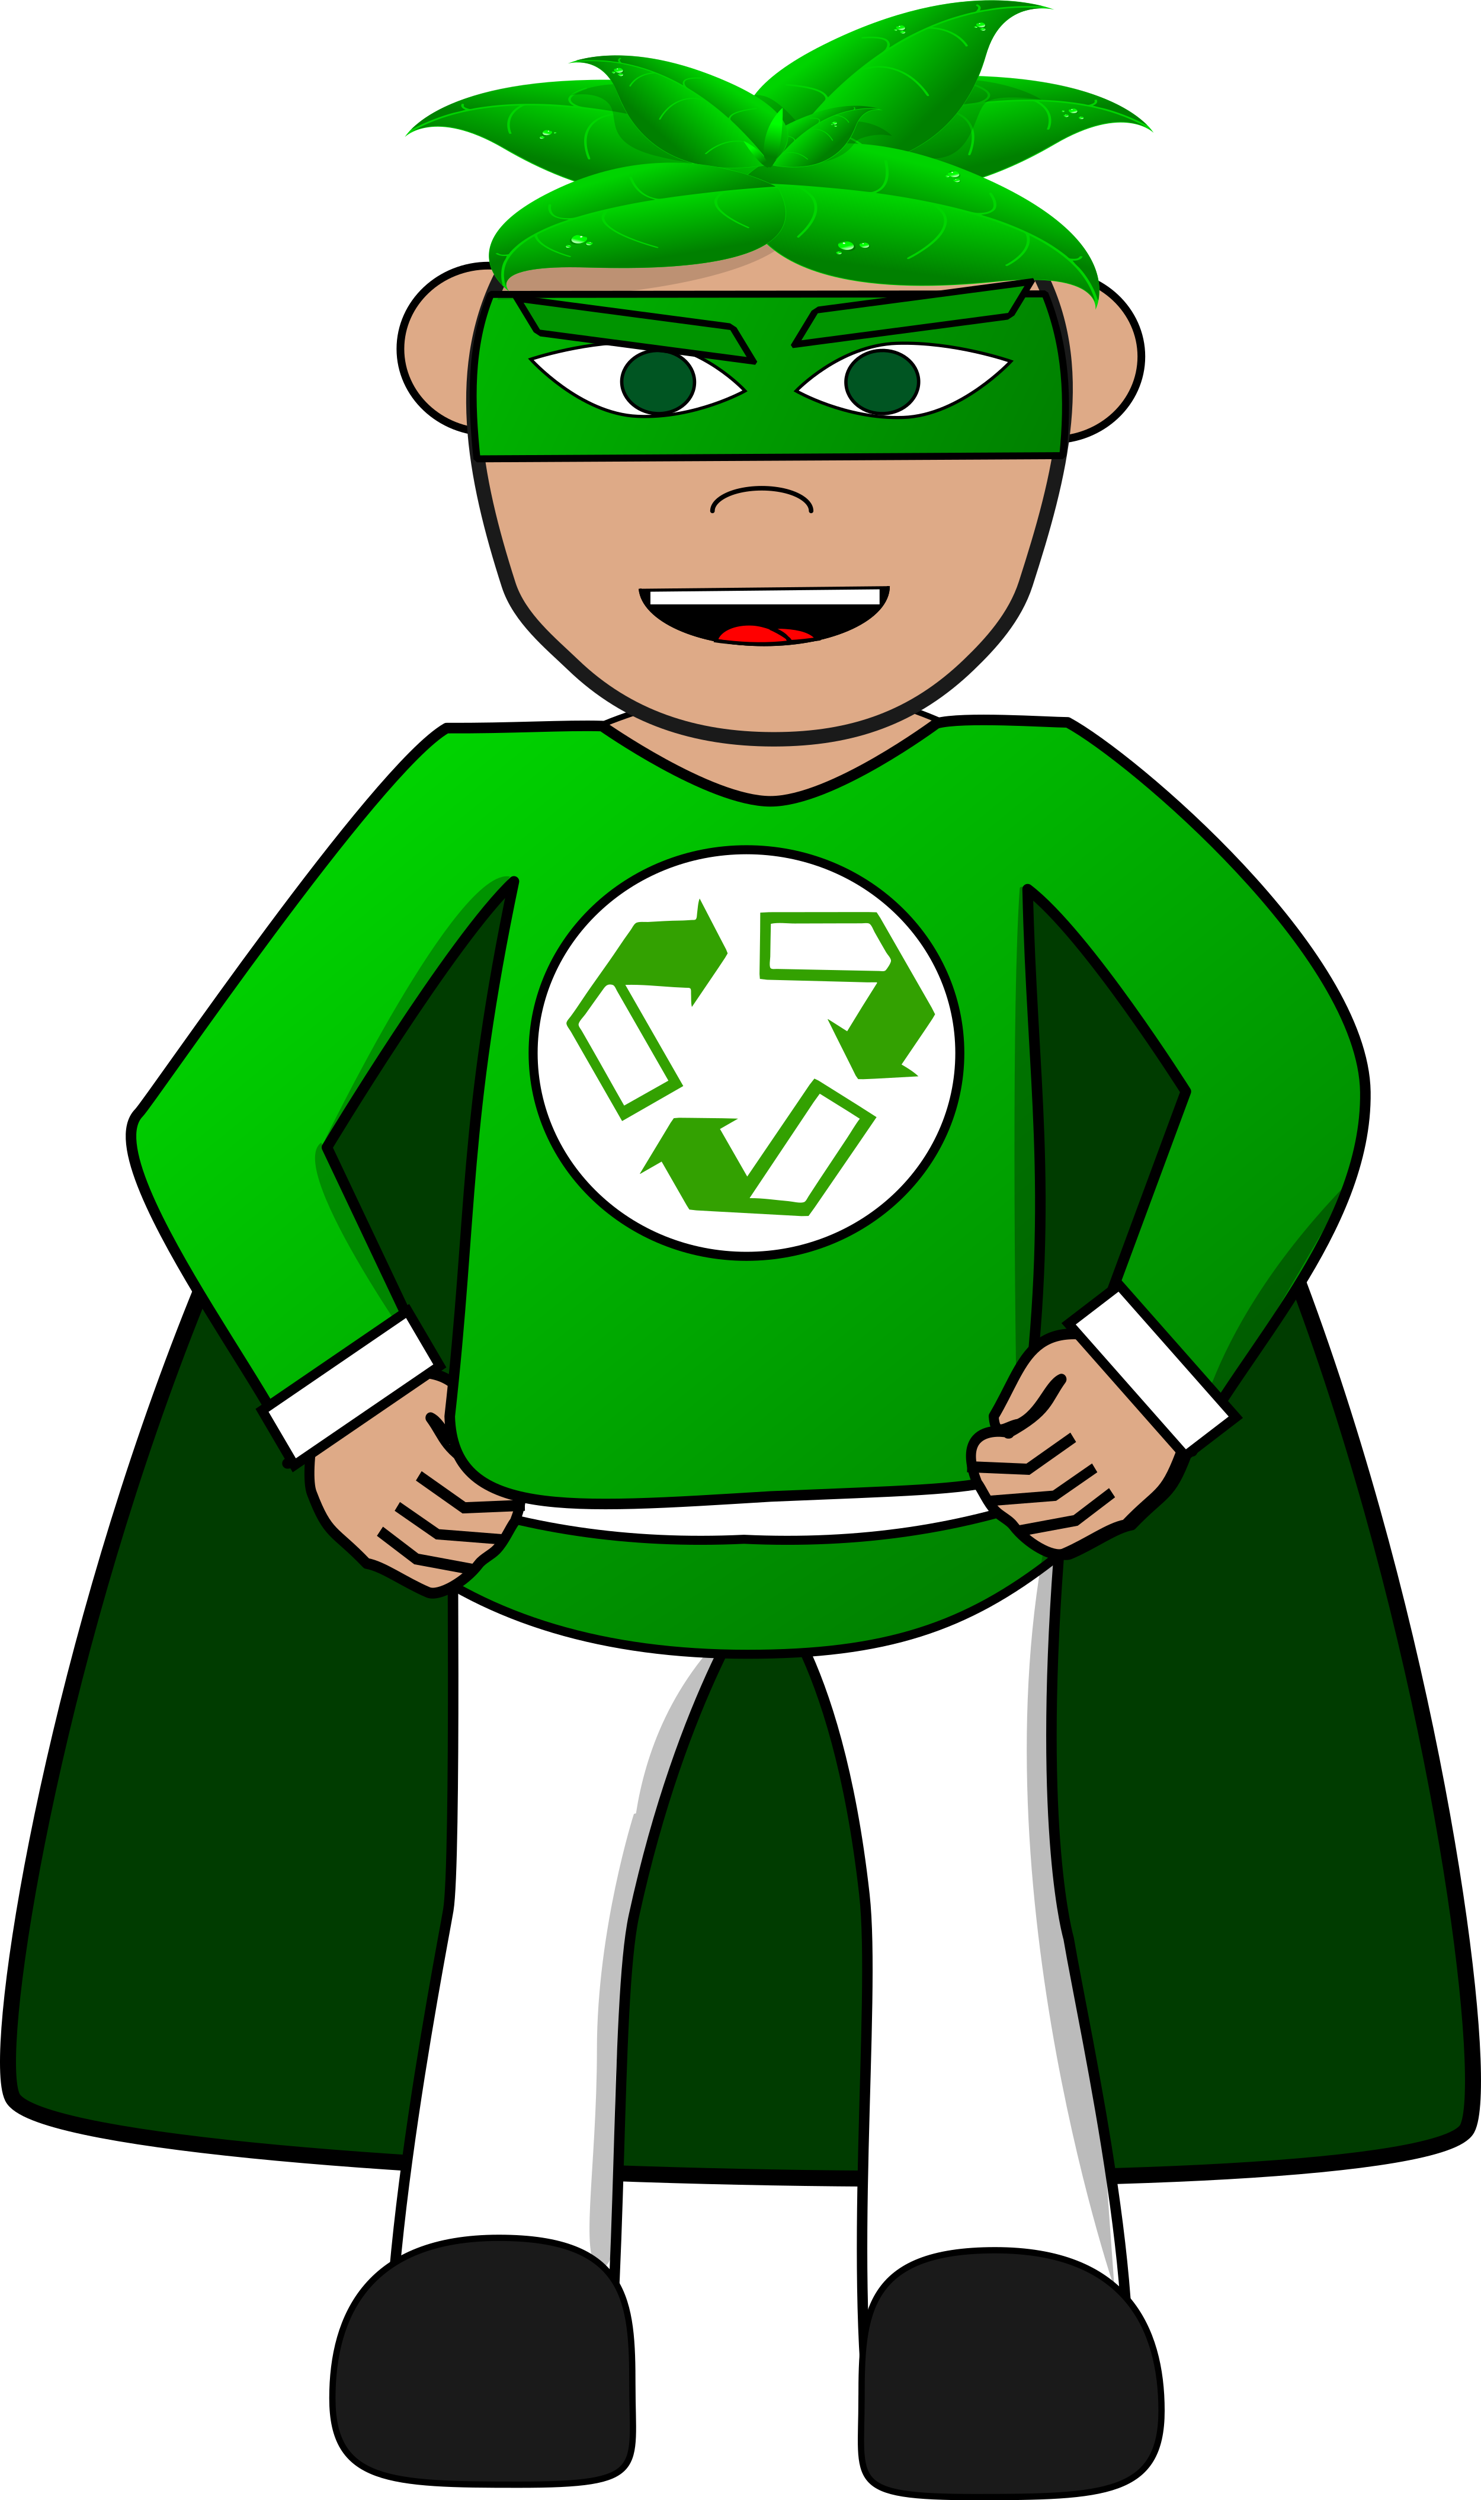 <?xml version="1.0"?>
<svg xmlns="http://www.w3.org/2000/svg" xmlns:xlink="http://www.w3.org/1999/xlink" width="1641.098" height="2769.776" viewBox="0 0 1641.098 2769.776">
  <defs>
    <linearGradient xlink:href="#e" id="Q" gradientUnits="userSpaceOnUse" x1="410.25" y1="392.52" x2="411.38" y2="393.32"/>
    <linearGradient id="a">
      <stop offset="0" stop-color="#efa"/>
      <stop offset="1" stop-color="#fff"/>
    </linearGradient>
    <linearGradient id="b">
      <stop offset="0" stop-color="#0f0"/>
      <stop offset="1" stop-color="green"/>
    </linearGradient>
    <linearGradient xlink:href="#c" id="L" gradientUnits="userSpaceOnUse" gradientTransform="rotate(-134.849 405.676 401.983)" x1="364.03" y1="441.62" x2="384.29" y2="474.86"/>
    <linearGradient id="c">
      <stop offset="0" stop-color="green"/>
      <stop offset="1" stop-color="green" stop-opacity="0"/>
    </linearGradient>
    <linearGradient xlink:href="#c" id="M" gradientUnits="userSpaceOnUse" gradientTransform="rotate(-134.849 405.676 401.983)" x1="326.15" y1="426.23" x2="358.73" y2="463.78"/>
    <linearGradient xlink:href="#d" id="aD" gradientUnits="userSpaceOnUse" gradientTransform="translate(.044 .011)" x1="413.44" y1="395" x2="412.4" y2="394.22"/>
    <linearGradient id="d">
      <stop offset="0" stop-color="#afa"/>
      <stop offset="1" stop-color="#afa" stop-opacity="0"/>
    </linearGradient>
    <linearGradient xlink:href="#e" id="aE" gradientUnits="userSpaceOnUse" x1="410.25" y1="392.52" x2="411.38" y2="393.32"/>
    <linearGradient id="e">
      <stop offset="0" stop-color="#002b00"/>
      <stop offset="1" stop-color="#002b00" stop-opacity="0"/>
    </linearGradient>
    <linearGradient xlink:href="#b" id="f" x1="496.039" y1="1422.417" x2="1590.347" y2="3141.295" gradientUnits="userSpaceOnUse"/>
    <linearGradient xlink:href="#b" id="J" gradientUnits="userSpaceOnUse" gradientTransform="matrix(1.431 -.172 .278 .885 -284.922 373.325)" x1="406.32" y1="363.99" x2="395.18" y2="383.79"/>
    <linearGradient xlink:href="#b" id="K" gradientUnits="userSpaceOnUse" gradientTransform="matrix(-.724 .087 .141 .448 619.896 442.844)" x1="406.32" y1="363.99" x2="395.18" y2="383.79"/>
    <linearGradient xlink:href="#c" id="k" gradientUnits="userSpaceOnUse" gradientTransform="rotate(-134.849 405.676 401.983)" x1="364.03" y1="441.62" x2="384.29" y2="474.86"/>
    <linearGradient xlink:href="#c" id="l" gradientUnits="userSpaceOnUse" gradientTransform="rotate(-134.849 405.676 401.983)" x1="326.15" y1="426.23" x2="358.73" y2="463.78"/>
    <linearGradient xlink:href="#c" id="m" gradientUnits="userSpaceOnUse" gradientTransform="rotate(-134.849 405.676 401.983)" x1="364.03" y1="441.62" x2="384.29" y2="474.86"/>
    <linearGradient xlink:href="#c" id="n" gradientUnits="userSpaceOnUse" gradientTransform="rotate(-134.849 405.676 401.983)" x1="326.15" y1="426.23" x2="358.73" y2="463.78"/>
    <linearGradient xlink:href="#c" id="o" gradientUnits="userSpaceOnUse" gradientTransform="rotate(-134.849 405.676 401.983)" x1="364.03" y1="441.62" x2="384.29" y2="474.86"/>
    <linearGradient xlink:href="#c" id="p" gradientUnits="userSpaceOnUse" gradientTransform="rotate(-134.849 405.676 401.983)" x1="326.15" y1="426.23" x2="358.73" y2="463.78"/>
    <linearGradient xlink:href="#c" id="q" gradientUnits="userSpaceOnUse" gradientTransform="rotate(-134.849 405.676 401.983)" x1="364.03" y1="441.62" x2="384.29" y2="474.86"/>
    <linearGradient xlink:href="#c" id="r" gradientUnits="userSpaceOnUse" gradientTransform="rotate(-134.849 405.676 401.983)" x1="326.15" y1="426.23" x2="358.73" y2="463.78"/>
    <linearGradient xlink:href="#c" id="s" gradientUnits="userSpaceOnUse" gradientTransform="rotate(-134.849 405.676 401.983)" x1="364.03" y1="441.62" x2="384.29" y2="474.86"/>
    <linearGradient xlink:href="#c" id="t" gradientUnits="userSpaceOnUse" gradientTransform="rotate(-134.849 405.676 401.983)" x1="326.15" y1="426.23" x2="358.73" y2="463.78"/>
    <linearGradient xlink:href="#d" id="u" gradientUnits="userSpaceOnUse" gradientTransform="translate(.044 .011)" x1="413.44" y1="395" x2="412.4" y2="394.22"/>
    <linearGradient xlink:href="#e" id="v" gradientUnits="userSpaceOnUse" x1="410.25" y1="392.52" x2="411.38" y2="393.32"/>
    <linearGradient xlink:href="#d" id="x" gradientUnits="userSpaceOnUse" gradientTransform="translate(.044 .011)" x1="413.44" y1="395" x2="412.4" y2="394.22"/>
    <linearGradient xlink:href="#e" id="y" gradientUnits="userSpaceOnUse" x1="410.25" y1="392.52" x2="411.38" y2="393.32"/>
    <linearGradient xlink:href="#d" id="z" gradientUnits="userSpaceOnUse" gradientTransform="translate(.044 .011)" x1="413.44" y1="395" x2="412.4" y2="394.22"/>
    <linearGradient xlink:href="#e" id="A" gradientUnits="userSpaceOnUse" x1="410.25" y1="392.52" x2="411.38" y2="393.32"/>
    <linearGradient xlink:href="#d" id="B" gradientUnits="userSpaceOnUse" gradientTransform="translate(.044 .011)" x1="413.44" y1="395" x2="412.4" y2="394.22"/>
    <linearGradient xlink:href="#e" id="C" gradientUnits="userSpaceOnUse" x1="410.25" y1="392.52" x2="411.38" y2="393.32"/>
    <linearGradient xlink:href="#d" id="D" gradientUnits="userSpaceOnUse" gradientTransform="translate(.044 .011)" x1="413.44" y1="395" x2="412.4" y2="394.22"/>
    <linearGradient xlink:href="#e" id="E" gradientUnits="userSpaceOnUse" x1="410.25" y1="392.52" x2="411.38" y2="393.32"/>
    <linearGradient xlink:href="#d" id="F" gradientUnits="userSpaceOnUse" gradientTransform="translate(.044 .011)" x1="413.44" y1="395" x2="412.4" y2="394.22"/>
    <linearGradient xlink:href="#e" id="G" gradientUnits="userSpaceOnUse" x1="410.25" y1="392.52" x2="411.38" y2="393.32"/>
    <linearGradient xlink:href="#c" id="H" gradientUnits="userSpaceOnUse" gradientTransform="rotate(-134.849 405.676 401.983)" x1="364.03" y1="441.62" x2="384.29" y2="474.86"/>
    <linearGradient xlink:href="#c" id="I" gradientUnits="userSpaceOnUse" gradientTransform="rotate(-134.849 405.676 401.983)" x1="326.15" y1="426.23" x2="358.73" y2="463.78"/>
    <linearGradient xlink:href="#d" id="N" gradientUnits="userSpaceOnUse" gradientTransform="translate(.044 .011)" x1="413.44" y1="395" x2="412.4" y2="394.22"/>
    <linearGradient xlink:href="#e" id="O" gradientUnits="userSpaceOnUse" x1="410.25" y1="392.52" x2="411.38" y2="393.32"/>
    <linearGradient xlink:href="#d" id="P" gradientUnits="userSpaceOnUse" gradientTransform="translate(.044 .011)" x1="413.44" y1="395" x2="412.4" y2="394.22"/>
    <linearGradient xlink:href="#b" id="j" x1="-228.067" y1="446.469" x2="583.519" y2="830.695" gradientUnits="userSpaceOnUse"/>
    <linearGradient xlink:href="#d" id="R" gradientUnits="userSpaceOnUse" gradientTransform="translate(.044 .011)" x1="413.44" y1="395" x2="412.4" y2="394.22"/>
    <linearGradient xlink:href="#e" id="S" gradientUnits="userSpaceOnUse" x1="410.25" y1="392.52" x2="411.38" y2="393.32"/>
    <linearGradient xlink:href="#d" id="T" gradientUnits="userSpaceOnUse" gradientTransform="translate(.044 .011)" x1="413.44" y1="395" x2="412.4" y2="394.22"/>
    <linearGradient xlink:href="#e" id="U" gradientUnits="userSpaceOnUse" x1="410.25" y1="392.52" x2="411.38" y2="393.32"/>
    <linearGradient xlink:href="#d" id="V" gradientUnits="userSpaceOnUse" gradientTransform="translate(.044 .011)" x1="413.44" y1="395" x2="412.4" y2="394.22"/>
    <linearGradient xlink:href="#e" id="W" gradientUnits="userSpaceOnUse" x1="410.25" y1="392.52" x2="411.38" y2="393.32"/>
    <linearGradient xlink:href="#d" id="X" gradientUnits="userSpaceOnUse" gradientTransform="translate(.044 .011)" x1="413.44" y1="395" x2="412.4" y2="394.22"/>
    <linearGradient xlink:href="#e" id="Y" gradientUnits="userSpaceOnUse" x1="410.25" y1="392.52" x2="411.38" y2="393.32"/>
    <linearGradient xlink:href="#d" id="Z" gradientUnits="userSpaceOnUse" gradientTransform="translate(.044 .011)" x1="413.44" y1="395" x2="412.4" y2="394.22"/>
    <linearGradient xlink:href="#e" id="aa" gradientUnits="userSpaceOnUse" x1="410.25" y1="392.52" x2="411.38" y2="393.32"/>
    <linearGradient xlink:href="#d" id="ab" gradientUnits="userSpaceOnUse" gradientTransform="translate(.044 .011)" x1="413.44" y1="395" x2="412.4" y2="394.22"/>
    <linearGradient xlink:href="#e" id="ac" gradientUnits="userSpaceOnUse" x1="410.25" y1="392.52" x2="411.38" y2="393.32"/>
    <linearGradient xlink:href="#d" id="ad" gradientUnits="userSpaceOnUse" gradientTransform="translate(.044 .011)" x1="413.44" y1="395" x2="412.4" y2="394.22"/>
    <linearGradient xlink:href="#e" id="ae" gradientUnits="userSpaceOnUse" x1="410.25" y1="392.52" x2="411.38" y2="393.32"/>
    <linearGradient xlink:href="#d" id="af" gradientUnits="userSpaceOnUse" gradientTransform="translate(.044 .011)" x1="413.44" y1="395" x2="412.4" y2="394.22"/>
    <linearGradient xlink:href="#e" id="ag" gradientUnits="userSpaceOnUse" x1="410.25" y1="392.52" x2="411.38" y2="393.32"/>
    <linearGradient xlink:href="#d" id="ah" gradientUnits="userSpaceOnUse" gradientTransform="translate(.044 .011)" x1="413.44" y1="395" x2="412.4" y2="394.22"/>
    <linearGradient xlink:href="#e" id="ai" gradientUnits="userSpaceOnUse" x1="410.25" y1="392.52" x2="411.38" y2="393.32"/>
    <linearGradient xlink:href="#d" id="aj" gradientUnits="userSpaceOnUse" gradientTransform="translate(.044 .011)" x1="413.44" y1="395" x2="412.4" y2="394.22"/>
    <linearGradient xlink:href="#e" id="ak" gradientUnits="userSpaceOnUse" x1="410.25" y1="392.52" x2="411.38" y2="393.32"/>
    <linearGradient xlink:href="#d" id="al" gradientUnits="userSpaceOnUse" gradientTransform="translate(.044 .011)" x1="413.44" y1="395" x2="412.4" y2="394.22"/>
    <linearGradient xlink:href="#e" id="am" gradientUnits="userSpaceOnUse" x1="410.25" y1="392.52" x2="411.38" y2="393.32"/>
    <linearGradient xlink:href="#d" id="an" gradientUnits="userSpaceOnUse" gradientTransform="translate(.044 .011)" x1="413.44" y1="395" x2="412.4" y2="394.22"/>
    <linearGradient xlink:href="#e" id="ao" gradientUnits="userSpaceOnUse" x1="410.25" y1="392.52" x2="411.38" y2="393.32"/>
    <linearGradient xlink:href="#d" id="ap" gradientUnits="userSpaceOnUse" gradientTransform="translate(.044 .011)" x1="413.44" y1="395" x2="412.4" y2="394.22"/>
    <linearGradient xlink:href="#e" id="aq" gradientUnits="userSpaceOnUse" x1="410.25" y1="392.52" x2="411.38" y2="393.32"/>
    <linearGradient xlink:href="#d" id="ar" gradientUnits="userSpaceOnUse" gradientTransform="translate(.044 .011)" x1="413.44" y1="395" x2="412.4" y2="394.22"/>
    <linearGradient xlink:href="#e" id="as" gradientUnits="userSpaceOnUse" x1="410.25" y1="392.52" x2="411.38" y2="393.32"/>
    <linearGradient xlink:href="#d" id="at" gradientUnits="userSpaceOnUse" gradientTransform="translate(.044 .011)" x1="413.44" y1="395" x2="412.4" y2="394.22"/>
    <linearGradient xlink:href="#e" id="au" gradientUnits="userSpaceOnUse" x1="410.25" y1="392.52" x2="411.38" y2="393.32"/>
    <linearGradient xlink:href="#d" id="av" gradientUnits="userSpaceOnUse" gradientTransform="translate(.044 .011)" x1="413.44" y1="395" x2="412.4" y2="394.22"/>
    <linearGradient xlink:href="#e" id="aw" gradientUnits="userSpaceOnUse" x1="410.25" y1="392.52" x2="411.38" y2="393.32"/>
    <linearGradient xlink:href="#d" id="ax" gradientUnits="userSpaceOnUse" gradientTransform="translate(.044 .011)" x1="413.44" y1="395" x2="412.4" y2="394.22"/>
    <linearGradient xlink:href="#e" id="ay" gradientUnits="userSpaceOnUse" x1="410.25" y1="392.52" x2="411.38" y2="393.32"/>
    <linearGradient xlink:href="#d" id="az" gradientUnits="userSpaceOnUse" gradientTransform="translate(.044 .011)" x1="413.44" y1="395" x2="412.4" y2="394.22"/>
    <linearGradient xlink:href="#e" id="aA" gradientUnits="userSpaceOnUse" x1="410.25" y1="392.52" x2="411.38" y2="393.32"/>
    <linearGradient xlink:href="#d" id="aB" gradientUnits="userSpaceOnUse" gradientTransform="translate(.044 .011)" x1="413.44" y1="395" x2="412.4" y2="394.22"/>
    <linearGradient xlink:href="#e" id="aC" gradientUnits="userSpaceOnUse" x1="410.25" y1="392.52" x2="411.38" y2="393.32"/>
    <linearGradient xlink:href="#b" id="g" x1="653.857" y1="1553.745" x2="1868.952" y2="3043.779" gradientUnits="userSpaceOnUse"/>
    <filter id="w" height="1.751" width="1.751" y="-.375" x="-.375" color-interpolation-filters="sRGB">
      <feGaussianBlur stdDeviation=".097"/>
    </filter>
  </defs>
  <g transform="translate(-407.167 -1399.163)">
    <path d="M2032.954 3757.298c-49.966 93.195-1565.274 60.542-1612.03-34.737-46.757-95.279 241.903-1551.968 832.755-1553.244 590.852-1.275 829.24 1494.787 779.275 1587.981z" fill="#003c00" stroke="#000" stroke-width="17.714" stroke-linecap="round" stroke-linejoin="bevel"/>
    <path d="M1104.885 2126.77l21.815 56.279c-46.373 15.416-94.478 31.815-94.525 54.242 0 17.943 16.48 34.532 44.396 48.01v571.635h386.799v-577.077c21.59-12.397 34.039-26.971 34.039-42.568-.106-22.4-54.918-43.803-101.238-59.201l28.525-51.32h-319.81z" fill="#deaa87" stroke="#000" stroke-width="6.413" stroke-linecap="round"/>
    <path d="M1588.75 3045.523q-163.147 61.087-353.858 52.148-190.712 8.94-353.86-52.148v-47.678q172.833 28.31 346.41 27.564h14.9q173.576.745 346.408-27.564v47.678" fill="#666"/>
    <path d="M908.143 3032.102s4.585 431.175-4.229 483.158c-8.813 51.984-94.416 484.313-55.641 614.64l223.614-9.493c26.395-175.477 16.724-502.428 37.762-599.09 53.586-246.212 140.996-367.902 140.996-367.902s83.583 69.839 114.353 344.505c13.337 119.053-19.996 428.414 11.305 616.554h269.889c38.774-130.326-37.272-464.06-54.898-568.027 0 0-33.954-113.605-11.164-419.693 2.139-28.716-5.292-59.126-2.08-91.296-175.3-13.453-669.907-3.356-669.907-3.356z" fill="#fff" stroke="#000" stroke-width="11.598" stroke-linecap="round" stroke-linejoin="bevel"/>
    <path d="M1361.84 4056.07c0 93.11-17.402 109.389 126.307 109.389 143.71 0 206.108-2.713 206.108-95.68 0-93.107-40.697-177.79-184.415-177.79-143.71 0-148 70.974-148 164.082z" fill="#1a1a1a" stroke="#000" stroke-width="6.961"/>
    <path d="M1229.864 3189.653c-79.686 69.599-108.052 154.896-117.967 218.426-.711.034-1.488.245-2.34.652 0 0-40.925 127.82-40.925 260.654s-21.461 241.356 4.85 241.356c26.31 0 8-108.525 18.068-244.715 5.094-68.913 16.173-138.779 22.3-188.406 73.67-208.002 73.444-250.762 121.452-279.03l-5.438-8.937z" fill-opacity=".246" fill-rule="evenodd"/>
    <path d="M1585.395 3052.235l-10.267 73.863c-97.342 75.986-186.901 105.674-339.867 105.674-157.933 0-285.57-37.993-382.913-113.98l25.329-65.557c108.765 40.725 226.718 58.108 353.859 52.148 127.14 5.96 245.094-11.423 353.859-52.148" fill="url(#f)" stroke="#000" stroke-width="10"/>
    <g stroke="#000" fill="#deaa87">
      <path d="M239.617 685.945c2.36 1.31 4.275 2.852 4.715 3.741 1.9 3.77 1.073 3.76 1.346 8.226-.84 1.4-1.079 3.925-1.879 6.295-.37 1.09-3.059 2.153-5.069 2.113-.63-.01-1.38.39-2.08.47-1.11.11-2.278-.267-3.068-.287-6.233-1.982-.62-6.08-1.442-5.208 1.04-4.43.154-4.846-.308-7.189-.42 1.32 1.063 3.584.386 5.837-.665 1.037-.425 2.658-2.095 1.418-1.622-5.47-4.794-8.65 2.806-13.727" stroke-width=".969" stroke-linecap="round" stroke-linejoin="round" transform="matrix(-7.478 9.482 8.602 7.919 -3352.893 -4725.132)"/>
      <path d="M239.902 696.85l-.619 4.642-3.8 5.288" stroke-width=".934" transform="matrix(-7.478 9.482 8.602 7.919 -3352.893 -4725.132)"/>
      <path d="M242.666 697.016l-.39 4.348-2.814 4.836M236.497 696.654l-.66 5.26-3.962 4.386" transform="matrix(-7.478 9.482 8.602 7.919 -3352.893 -4725.132)"/>
    </g>
    <path d="M1577.244 3052.406c-100.336 398.061 64.873 881.922 64.873 881.922l-13.326-184.096c-14.502-85.945-30.542-162.767-37.496-203.785 0 0-33.955-113.606-11.164-419.693 1.759-23.624-2.947-48.395-2.887-74.348z" fill-opacity=".268" fill-rule="evenodd"/>
    <g stroke="#000" fill="#deaa87">
      <path d="M239.617 685.945c2.36 1.31 4.275 2.852 4.715 3.741 1.9 3.77 1.073 3.76 1.346 8.226-.84 1.4-1.079 3.925-1.879 6.295-.37 1.09-3.059 2.153-5.069 2.113-.63-.01-1.38.39-2.08.47-1.11.11-2.278-.267-3.068-.287-6.233-1.982-.62-6.08-1.442-5.208 1.04-4.43.154-4.846-.308-7.189-.42 1.32 1.063 3.584.386 5.837-.665 1.037-.425 2.658-2.095 1.418-1.622-5.47-4.794-8.65 2.806-13.727" stroke-width=".969" stroke-linecap="round" stroke-linejoin="round" transform="matrix(7.478 9.482 -8.602 7.919 5827.63 -4767.846)"/>
      <path d="M239.902 696.85l-.619 4.642-3.8 5.288" stroke-width=".934" transform="matrix(7.478 9.482 -8.602 7.919 5827.63 -4767.846)"/>
      <path d="M242.666 697.016l-.39 4.348-2.814 4.836M236.497 696.654l-.66 5.26-3.962 4.386" transform="matrix(7.478 9.482 -8.602 7.919 5827.63 -4767.846)"/>
    </g>
    <path d="M901.991 2205.753c-78.733 45.321-328.09 413.201-340.863 426.17-60.493 61.416 211.909 388.387 164.558 388.44l157.051-111.022-113.278-239.103s138.867-230.693 207.183-294.658c-56.249 268.936-45.594 365.009-71.142 592.714 3.434 113.047 127.41 102.546 355.721 88.648 286.617-12.067 290.491-5.424 284.818-99.117 28.97-245.584 4.525-363.846-.135-573.604 64.875 49.295 175.337 224.148 175.337 224.148l-96.43 260.518 103.51 138.013c52.462-105.993 193.928-244.974 191.807-397.955-2.122-152.982-258.187-370.788-329.837-409.517-22.625-.162-117.345-6.717-145.22 1.122 0 0-116.297 86.376-184.238 86.316-67.94-.061-186.412-83.367-186.412-83.367-39.106-1.251-102.084 2.63-172.43 2.254z" fill="url(#g)" stroke="#000" stroke-width="11.703" stroke-linecap="round" stroke-linejoin="round"/>
    <path d="M972.354 2370.23c-58.452-11.846-205.722 292.84-205.722 292.84" fill-opacity=".262" fill-rule="evenodd"/>
    <path d="M1909.373 2700.608c-171.66 172.267-180.05 308.704-180.05 308.704" fill-opacity=".327" fill-rule="evenodd"/>
    <g transform="matrix(-.52 -.429 -.891 .305 1268.275 3113.142)">
      <ellipse cx="392.261" cy="177.624" rx="1.432" ry="1.402"/>
      <path d="M392.541 178.26l-.087.312 2.206.706-.123.386.36.071.148-.617zM392.926 177.74l-.03.321 2.299.29-.05.402.367.004.033-.634zM392.699 176.944l.053.319 2.297-.303.053.401.357-.09-.13-.62zM392.596 176.517l.153.284 2.077-1.026.18.363.309-.2-.323-.546zM392.09 178.026l.087.311-2.206.707.123.385-.36.072-.148-.618z"/>
      <path d="M392.043 177.8l-.056.318-2.294-.322-.057.4-.356-.092.135-.62zM391.473 176.796l-.034.321-2.31-.159-.03.404-.36-.067.09-.629zM392.066 176.58l-.153.284-2.077-1.026-.18.362-.308-.2.322-.546z"/>
      <ellipse id="h" cx="391.814" cy="178.312" rx=".113" ry=".109" opacity="1" fill="#fff" fill-opacity="1" stroke="none" stroke-width=".6" stroke-linecap="round" stroke-linejoin="bevel" stroke-miterlimit="4" stroke-dasharray="none" stroke-dashoffset="0" stroke-opacity="1"/>
      <g id="i">
        <use height="100%" width="100%" xlink:href="#h"/>
        <ellipse ry=".031" rx=".045" cy="178.359" cx="391.828" stroke-width=".6" stroke-linecap="round" stroke-linejoin="bevel"/>
      </g>
      <use height="100%" width="100%" xlink:href="#i"/>
      <use height="100%" width="100%" xlink:href="#i" transform="translate(0 .24)"/>
      <use height="100%" width="100%" xlink:href="#i" transform="translate(.272)"/>
      <use height="100%" width="100%" xlink:href="#i" transform="translate(.272 .24)"/>
      <use height="100%" width="100%" xlink:href="#i" transform="translate(.544)"/>
      <use height="100%" width="100%" xlink:href="#i" transform="translate(.544 .24)"/>
      <use height="100%" width="100%" xlink:href="#i" transform="translate(.816)"/>
      <use height="100%" width="100%" xlink:href="#i" transform="translate(.816 .24)"/>
    </g>
    <path d="M918.748 2994.729a678035.72 678035.72 0 01-11.695 4.008" fill-rule="evenodd" stroke="#000" stroke-width=".022"/>
    <path d="M1107.885 4042.332c0 93.108 17.402 109.388-126.307 109.388-143.71 0-206.108-2.713-206.108-95.68 0-93.107 40.697-177.79 184.415-177.79 143.71 0 148 70.974 148 164.082z" fill="#1a1a1a" stroke="#000" stroke-width="6.961"/>
    <path d="M763.151 2664.923c-42.06 30.11 121.87 256.375 121.87 256.375" fill-opacity=".262" fill-rule="evenodd"/>
    <g transform="matrix(1.715 0 0 1.715 591.028 464.944)">
      <ellipse ry="53.788" rx="57.073" cy="770.101" cx="208.574" fill="#deaa87" stroke="#000" stroke-width="4.983" stroke-linecap="round" stroke-linejoin="bevel"/>
      <ellipse cx="573.183" cy="775.028" rx="57.073" ry="53.788" fill="#deaa87" stroke="#000" stroke-width="4.983" stroke-linecap="round" stroke-linejoin="bevel"/>
      <path d="M390.909 641.004c-70.063.153-136.347 13.475-171.299 76.41-35.11 63.087-20.231 136.433 1.811 205.034 6.927 21.59 27.5 38.128 41.513 51.603 35.583 34.298 79.167 48.08 129.077 48.233h1.574c49.91-.153 89.717-13.935 125.3-48.233 14.012-13.475 29.748-30.703 36.675-52.294 22.04-68.6 41.6-141.256 6.649-204.344-34.953-62.934-101.237-76.256-171.3-76.41z" fill="#deaa87" stroke="#1a1a1a" stroke-width="9.316" stroke-linecap="round" stroke-linejoin="bevel"/>
      <path d="M466.797 923.367c0 20.978-35.897 37.822-80.297 37.822-42.982 0-78.25-15.925-80.139-36.138z"/>
      <path d="M466.797 923.367c0 20.978-35.897 37.822-80.297 37.822-42.982 0-78.25-15.925-80.139-36.138" fill="none" stroke="#000" stroke-width="1.863"/>
      <path d="M400.04 949.857c9.447.613 17.162 2.604 20.94 7.657-5.982.765-11.65 1.531-18.263 1.837-1.417-4.44-5.983-6.584-11.966-9.034 2.677-.46 5.826-.766 9.29-.46zm-9.289.46c-.158.153-.315.153-.315.153 5.826 2.45 16.217 8.728 11.809 9.188-12.753 1.53-26.608 1.378-40.778-.306-2.047-.154-4.093-.46-6.14-.766 1.89-7.044 11.965-11.638 24.088-10.872 4.094.306 7.873 1.378 11.336 2.603z" fill="red" stroke="#000" stroke-width="2.329"/>
      <path d="M209.954 734.91c-13.826 33.637-12.785 69.97-8.986 106.225l378.526-2.073c3.772-36.255 2.231-70.86-11.543-104.498z" fill="url(#j)" stroke="#000" stroke-width="4.505" stroke-linecap="round" stroke-linejoin="bevel"/>
      <path d="M476.242 814.406c-37.136 1.24-69.058-17.144-69.058-17.144s27.97-29.537 65.108-30.776c37.136-1.136 73.641 11.67 73.641 11.67s-32.554 35.01-69.69 36.25z" fill="#fff" stroke="#000" stroke-width="2.044"/>
      <path d="M464.12 811.888c-13.067.613-24.089-7.963-24.718-19.293-.63-11.178 9.289-20.825 22.357-21.438 12.91-.612 23.931 7.963 24.561 19.14.63 11.332-9.289 20.979-22.2 21.591z" fill="#052" stroke="#000" stroke-width="2.174"/>
      <path d="M416.887 874.774c0-5.206-6.14-10.106-15.902-12.71-9.919-2.602-22.042-2.602-31.961 0-9.761 2.604-15.902 7.504-15.902 12.71" fill="none" stroke="#000" stroke-width="2.95" stroke-linecap="round" stroke-linejoin="bevel"/>
      <path d="M304.787 813.663c37.136 1.653 69.374-16.422 69.374-16.422s-27.18-29.745-64.475-31.398c-37.137-1.55-73.957 10.948-73.957 10.948s31.763 35.323 69.058 36.872z" fill="#fff" stroke="#000" stroke-width="2.044"/>
      <path d="M316.595 811.888c12.91.766 24.09-7.656 24.876-18.834.945-11.331-8.974-21.131-21.884-21.897-13.068-.765-24.089 7.656-25.034 18.835-.787 11.178 9.132 20.977 22.042 21.896z" fill="#052" stroke="#000" stroke-width="2.174"/>
      <path d="M395.335 645.52c63.412 43.876 133.642 19.032 178.919-7.546 45.27-26.576 63.88-7.452 63.88-7.452s-22.13-39.848-141.754-36.81c-119.624 3.038-101.038 51.805-101.038 51.805z" fill="#00d400"/>
      <path d="M549 405.47c9.613 10.773 16.243 22.672 19.283 34.606.825 3.239 1.884 9.561 1.548 9.244-.073-.07-.62-1.205-1.217-2.523-3.274-7.247-8.882-15.855-13.08-20.078a35.959 35.959 0 01-2.062-2.302l-.975-1.209.903-.15c1.323-.218 2.49-1.253 2.769-2.454.214-.926.194-.977-.407-1.009-.586-.03-.648.023-.842.734-.28 1.022-1.089 1.475-2.778 1.557-1.308.063-1.387.028-2.496-1.086-1.632-1.64-6.283-5.347-9.61-7.658-8.722-6.058-21.217-12.054-32.067-15.39-1.542-.473-2.762-.903-2.71-.954.051-.052.619-.256 1.26-.453 1.786-.55 3.612-2.452 3.956-4.118.511-2.477-.553-5.953-2.973-9.71-1.005-1.56-1.221-1.795-1.583-1.714-.738.164-.671.497.457 2.26 1.329 2.076 2.18 3.935 2.705 5.903 1.018 3.819-.854 6.12-5.475 6.73-1.178.155-2.353-.02-5.215-.775-11.962-3.155-26.23-5.492-40.294-6.6l-2.655-.208 1-1.248c2.187-2.73 2.776-6.985 1.737-12.535-.54-2.883-2.423-9.244-2.87-9.693-.177-.178-1.207.185-1.144.403.015.052.463 1.337.996 2.855 1.36 3.871 2.265 8.541 2.237 11.535-.034 3.747-1.06 6.243-3.22 7.83-.861.633-1.208.657-6.096.411-7.58-.38-23.793-.376-32.009.01-7.038.33-17.384 1.064-20.449 1.452-.861.11-1.617.154-1.68.1-.35-.305 2.215-6.223 4.277-9.87 2.539-4.49 3.81-6.122 8.034-10.325 5.016-4.989 8.598-7.45 14.473-9.944 18.898-8.023 44.04-4.813 75.502 9.639 22.201 10.198 40.384 22.856 52.77 36.737z" fill="url(#k)" transform="matrix(1.163 -.351 .567 .719 -283.653 502.533)"/>
      <path d="M555.37 428.35c3.658 4.252 6.625 8.51 9.263 13.297 1.56 2.831 4.214 8.491 3.982 8.49-.085 0-.528-.648-.985-1.44-1.18-2.046-4.401-5.19-6.74-6.58-5.896-3.502-13.785-4.564-23.7-3.19-4.681.648-9.073 1.69-17.119 4.063-11.423 3.367-20.882 5.535-29.36 6.728-40.206 5.66-69.507-5.702-86.293-33.461-3.1-5.127-5.458-10.023-7.711-16.017-1.036-2.755-3.106-8.963-3.157-9.467-.032-.325 12.547-1.361 20.916-1.723 5.41-.234 5.392-.238 8.217 1.691 5.735 3.915 8.573 9.673 8.457 17.158-.066 4.322-1.176 9.224-3.11 13.737-.78 1.82-.828 2.098-.404 2.324.264.141.518.26.563.264.184.017 2.205-5.034 2.7-6.745 2.277-7.894 2.055-14.487-.677-20.113-1.049-2.16-1.245-2.42-3.686-4.882-1.509-1.522-2.959-2.805-3.495-3.093-.505-.27-.917-.536-.917-.59 0-.233 13.919-.262 20.194-.042 14.293.5 25.15 1.498 36.726 3.376l3.434.557 2.597 2.705c2.107 2.194 2.743 2.997 3.368 4.253 2.26 4.537 2.319 10.143.171 16.183-1.584 4.458-4.445 9.427-7.815 13.576-1.778 2.188-1.846 2.315-1.459 2.705.352.353.497.318 1.075-.263 1.215-1.22 3.877-4.898 5.565-7.688 3.804-6.289 5.445-11.4 5.446-16.962.001-4.693-1.38-8.257-4.626-11.93l-1.906-2.156 4.444.964c9.478 2.056 17.503 4.409 25.622 7.512 5.116 1.957 11.319 4.708 12.382 5.494.429.317.821 1.052 1.292 2.419 2.01 5.847.915 12.1-3.22 18.37-.571.866-1.284 1.819-1.583 2.117-.423.42-.458.58-.155.717.215.096.474.258.575.36.213.214 1.544-1.403 2.821-3.43 3.666-5.817 4.732-12.14 3.01-17.848l-.477-1.576 1.327.73c9.1 5.004 18.424 12.406 24.448 19.407z" fill="url(#l)" transform="matrix(1.163 -.351 .567 .719 -283.653 502.533)"/>
      <path d="M492.066 595.8c50.525-2.87 73.726 13.388 73.726 13.388s-28.355-4.463-36.09 1.912c-7.734 6.376-7.734 35.066-32.996 36.023-25.263.956-41.245-4.144-41.245-4.144z" opacity=".15"/>
      <path d="M397.197 648.224c-63.413 43.877-133.642 19.032-178.92-7.545-45.27-26.577-63.88-7.452-63.88-7.452s22.13-39.848 141.754-36.81c119.624 3.038 101.039 51.805 101.039 51.805z" fill="#00d400"/>
      <path d="M549 405.47c9.613 10.773 16.243 22.672 19.283 34.606.825 3.239 1.884 9.561 1.548 9.244-.073-.07-.62-1.205-1.217-2.523-3.274-7.247-8.882-15.855-13.08-20.078a35.959 35.959 0 01-2.062-2.302l-.975-1.209.903-.15c1.323-.218 2.49-1.253 2.769-2.454.214-.926.194-.977-.407-1.009-.586-.03-.648.023-.842.734-.28 1.022-1.089 1.475-2.778 1.557-1.308.063-1.387.028-2.496-1.086-1.632-1.64-6.283-5.347-9.61-7.658-8.722-6.058-21.217-12.054-32.067-15.39-1.542-.473-2.762-.903-2.71-.954.051-.052.619-.256 1.26-.453 1.786-.55 3.612-2.452 3.956-4.118.511-2.477-.553-5.953-2.973-9.71-1.005-1.56-1.221-1.795-1.583-1.714-.738.164-.671.497.457 2.26 1.329 2.076 2.18 3.935 2.705 5.903 1.018 3.819-.854 6.12-5.475 6.73-1.178.155-2.353-.02-5.215-.775-11.962-3.155-26.23-5.492-40.294-6.6l-2.655-.208 1-1.248c2.187-2.73 2.776-6.985 1.737-12.535-.54-2.883-2.423-9.244-2.87-9.693-.177-.178-1.207.185-1.144.403.015.052.463 1.337.996 2.855 1.36 3.871 2.265 8.541 2.237 11.535-.034 3.747-1.06 6.243-3.22 7.83-.861.633-1.208.657-6.096.411-7.58-.38-23.793-.376-32.009.01-7.038.33-17.384 1.064-20.449 1.452-.861.11-1.617.154-1.68.1-.35-.305 2.215-6.223 4.277-9.87 2.539-4.49 3.81-6.122 8.034-10.325 5.016-4.989 8.598-7.45 14.473-9.944 18.898-8.023 44.04-4.813 75.502 9.639 22.201 10.198 40.384 22.856 52.77 36.737z" fill="url(#m)" transform="matrix(-1.163 -.351 -.567 .719 1076.185 505.238)"/>
      <path d="M555.37 428.35c3.658 4.252 6.625 8.51 9.263 13.297 1.56 2.831 4.214 8.491 3.982 8.49-.085 0-.528-.648-.985-1.44-1.18-2.046-4.401-5.19-6.74-6.58-5.896-3.502-13.785-4.564-23.7-3.19-4.681.648-9.073 1.69-17.119 4.063-11.423 3.367-20.882 5.535-29.36 6.728-40.206 5.66-69.507-5.702-86.293-33.461-3.1-5.127-5.458-10.023-7.711-16.017-1.036-2.755-3.106-8.963-3.157-9.467-.032-.325 12.547-1.361 20.916-1.723 5.41-.234 5.392-.238 8.217 1.691 5.735 3.915 8.573 9.673 8.457 17.158-.066 4.322-1.176 9.224-3.11 13.737-.78 1.82-.828 2.098-.404 2.324.264.141.518.26.563.264.184.017 2.205-5.034 2.7-6.745 2.277-7.894 2.055-14.487-.677-20.113-1.049-2.16-1.245-2.42-3.686-4.882-1.509-1.522-2.959-2.805-3.495-3.093-.505-.27-.917-.536-.917-.59 0-.233 13.919-.262 20.194-.042 14.293.5 25.15 1.498 36.726 3.376l3.434.557 2.597 2.705c2.107 2.194 2.743 2.997 3.368 4.253 2.26 4.537 2.319 10.143.171 16.183-1.584 4.458-4.445 9.427-7.815 13.576-1.778 2.188-1.846 2.315-1.459 2.705.352.353.497.318 1.075-.263 1.215-1.22 3.877-4.898 5.565-7.688 3.804-6.289 5.445-11.4 5.446-16.962.001-4.693-1.38-8.257-4.626-11.93l-1.906-2.156 4.444.964c9.478 2.056 17.503 4.409 25.622 7.512 5.116 1.957 11.319 4.708 12.382 5.494.429.317.821 1.052 1.292 2.419 2.01 5.847.915 12.1-3.22 18.37-.571.866-1.284 1.819-1.583 2.117-.423.42-.458.58-.155.717.215.096.474.258.575.36.213.214 1.544-1.403 2.821-3.43 3.666-5.817 4.732-12.14 3.01-17.848l-.477-1.576 1.327.73c9.1 5.004 18.424 12.406 24.448 19.407z" fill="url(#n)" transform="matrix(-1.163 -.351 -.567 .719 1076.185 505.238)"/>
      <path d="M293.13 599.081c-19.686-.212-31.716 7.223-31.716 7.223s16.405-3.399 24.425 5.1c8.02 8.498-4.374 24.857 29.895 33.78 34.269 8.923 54.32 5.523 54.32 5.523z" opacity=".15"/>
      <path d="M393.633 652.617c93.239 11.789 125.586-34.067 136.242-72.103 10.654-38.031 44.05-29.56 44.05-29.56s-56.232-23.796-149.26 22.802c-93.028 46.598-31.028 78.857-31.028 78.857z" fill="#00d400"/>
      <path d="M549 405.47c9.613 10.773 16.243 22.672 19.283 34.606.825 3.239 1.884 9.561 1.548 9.244-.073-.07-.62-1.205-1.217-2.523-3.274-7.247-8.882-15.855-13.08-20.078a35.959 35.959 0 01-2.062-2.302l-.975-1.209.903-.15c1.323-.218 2.49-1.253 2.769-2.454.214-.926.194-.977-.407-1.009-.586-.03-.648.023-.842.734-.28 1.022-1.089 1.475-2.778 1.557-1.308.063-1.387.028-2.496-1.086-1.632-1.64-6.283-5.347-9.61-7.658-8.722-6.058-21.217-12.054-32.067-15.39-1.542-.473-2.762-.903-2.71-.954.051-.052.619-.256 1.26-.453 1.786-.55 3.612-2.452 3.956-4.118.511-2.477-.553-5.953-2.973-9.71-1.005-1.56-1.221-1.795-1.583-1.714-.738.164-.671.497.457 2.26 1.329 2.076 2.18 3.935 2.705 5.903 1.018 3.819-.854 6.12-5.475 6.73-1.178.155-2.353-.02-5.215-.775-11.962-3.155-26.23-5.492-40.294-6.6l-2.655-.208 1-1.248c2.187-2.73 2.776-6.985 1.737-12.535-.54-2.883-2.423-9.244-2.87-9.693-.177-.178-1.207.185-1.144.403.015.052.463 1.337.996 2.855 1.36 3.871 2.265 8.541 2.237 11.535-.034 3.747-1.06 6.243-3.22 7.83-.861.633-1.208.657-6.096.411-7.58-.38-23.793-.376-32.009.01-7.038.33-17.384 1.064-20.449 1.452-.861.11-1.617.154-1.68.1-.35-.305 2.215-6.223 4.277-9.87 2.539-4.49 3.81-6.122 8.034-10.325 5.016-4.989 8.598-7.45 14.473-9.944 18.898-8.023 44.04-4.813 75.502 9.639 22.201 10.198 40.384 22.856 52.77 36.737z" fill="url(#o)" transform="matrix(.595 -.711 1.149 .368 -289.122 788.571)"/>
      <path d="M555.37 428.35c3.658 4.252 6.625 8.51 9.263 13.297 1.56 2.831 4.214 8.491 3.982 8.49-.085 0-.528-.648-.985-1.44-1.18-2.046-4.401-5.19-6.74-6.58-5.896-3.502-13.785-4.564-23.7-3.19-4.681.648-9.073 1.69-17.119 4.063-11.423 3.367-20.882 5.535-29.36 6.728-40.206 5.66-69.507-5.702-86.293-33.461-3.1-5.127-5.458-10.023-7.711-16.017-1.036-2.755-3.106-8.963-3.157-9.467-.032-.325 12.547-1.361 20.916-1.723 5.41-.234 5.392-.238 8.217 1.691 5.735 3.915 8.573 9.673 8.457 17.158-.066 4.322-1.176 9.224-3.11 13.737-.78 1.82-.828 2.098-.404 2.324.264.141.518.26.563.264.184.017 2.205-5.034 2.7-6.745 2.277-7.894 2.055-14.487-.677-20.113-1.049-2.16-1.245-2.42-3.686-4.882-1.509-1.522-2.959-2.805-3.495-3.093-.505-.27-.917-.536-.917-.59 0-.233 13.919-.262 20.194-.042 14.293.5 25.15 1.498 36.726 3.376l3.434.557 2.597 2.705c2.107 2.194 2.743 2.997 3.368 4.253 2.26 4.537 2.319 10.143.171 16.183-1.584 4.458-4.445 9.427-7.815 13.576-1.778 2.188-1.846 2.315-1.459 2.705.352.353.497.318 1.075-.263 1.215-1.22 3.877-4.898 5.565-7.688 3.804-6.289 5.445-11.4 5.446-16.962.001-4.693-1.38-8.257-4.626-11.93l-1.906-2.156 4.444.964c9.478 2.056 17.503 4.409 25.622 7.512 5.116 1.957 11.319 4.708 12.382 5.494.429.317.821 1.052 1.292 2.419 2.01 5.847.915 12.1-3.22 18.37-.571.866-1.284 1.819-1.583 2.117-.423.42-.458.58-.155.717.215.096.474.258.575.36.213.214 1.544-1.403 2.821-3.43 3.666-5.817 4.732-12.14 3.01-17.848l-.477-1.576 1.327.73c9.1 5.004 18.424 12.406 24.448 19.407z" fill="url(#p)" transform="matrix(.595 -.711 1.149 .368 -289.122 788.571)"/>
      <path d="M214.025 738.405c152.57-2.93 183.495-34.687 183.495-34.687s-.489 7.818 58.935 21.107c50.168 11.218 90.454-23.55 90.454-23.55l-14.457-17.617-135.056-6.17-170.394 35.119z" opacity=".15"/>
      <path d="M369.517 663.853c6.377 66.008 96.366 70.177 166.306 62.952 69.934-7.226 64.75 18.01 64.75 18.01s25.48-46.067-83.446-90.04c-108.925-43.972-147.602 9.079-147.602 9.079z" fill="#00d400"/>
      <path d="M549 405.47c9.613 10.773 16.243 22.672 19.283 34.606.825 3.239 1.884 9.561 1.548 9.244-.073-.07-.62-1.205-1.217-2.523-3.274-7.247-8.882-15.855-13.08-20.078a35.959 35.959 0 01-2.062-2.302l-.975-1.209.903-.15c1.323-.218 2.49-1.253 2.769-2.454.214-.926.194-.977-.407-1.009-.586-.03-.648.023-.842.734-.28 1.022-1.089 1.475-2.778 1.557-1.308.063-1.387.028-2.496-1.086-1.632-1.64-6.283-5.347-9.61-7.658-8.722-6.058-21.217-12.054-32.067-15.39-1.542-.473-2.762-.903-2.71-.954.051-.052.619-.256 1.26-.453 1.786-.55 3.612-2.452 3.956-4.118.511-2.477-.553-5.953-2.973-9.71-1.005-1.56-1.221-1.795-1.583-1.714-.738.164-.671.497.457 2.26 1.329 2.076 2.18 3.935 2.705 5.903 1.018 3.819-.854 6.12-5.475 6.73-1.178.155-2.353-.02-5.215-.775-11.962-3.155-26.23-5.492-40.294-6.6l-2.655-.208 1-1.248c2.187-2.73 2.776-6.985 1.737-12.535-.54-2.883-2.423-9.244-2.87-9.693-.177-.178-1.207.185-1.144.403.015.052.463 1.337.996 2.855 1.36 3.871 2.265 8.541 2.237 11.535-.034 3.747-1.06 6.243-3.22 7.83-.861.633-1.208.657-6.096.411-7.58-.38-23.793-.376-32.009.01-7.038.33-17.384 1.064-20.449 1.452-.861.11-1.617.154-1.68.1-.35-.305 2.215-6.223 4.277-9.87 2.539-4.49 3.81-6.122 8.034-10.325 5.016-4.989 8.598-7.45 14.473-9.944 18.898-8.023 44.04-4.813 75.502 9.639 22.201 10.198 40.384 22.856 52.77 36.737z" fill="url(#q)" transform="matrix(1.422 .126 -.312 .897 -67.816 263.859)"/>
      <path d="M555.37 428.35c3.658 4.252 6.625 8.51 9.263 13.297 1.56 2.831 4.214 8.491 3.982 8.49-.085 0-.528-.648-.985-1.44-1.18-2.046-4.401-5.19-6.74-6.58-5.896-3.502-13.785-4.564-23.7-3.19-4.681.648-9.073 1.69-17.119 4.063-11.423 3.367-20.882 5.535-29.36 6.728-40.206 5.66-69.507-5.702-86.293-33.461-3.1-5.127-5.458-10.023-7.711-16.017-1.036-2.755-3.106-8.963-3.157-9.467-.032-.325 12.547-1.361 20.916-1.723 5.41-.234 5.392-.238 8.217 1.691 5.735 3.915 8.573 9.673 8.457 17.158-.066 4.322-1.176 9.224-3.11 13.737-.78 1.82-.828 2.098-.404 2.324.264.141.518.26.563.264.184.017 2.205-5.034 2.7-6.745 2.277-7.894 2.055-14.487-.677-20.113-1.049-2.16-1.245-2.42-3.686-4.882-1.509-1.522-2.959-2.805-3.495-3.093-.505-.27-.917-.536-.917-.59 0-.233 13.919-.262 20.194-.042 14.293.5 25.15 1.498 36.726 3.376l3.434.557 2.597 2.705c2.107 2.194 2.743 2.997 3.368 4.253 2.26 4.537 2.319 10.143.171 16.183-1.584 4.458-4.445 9.427-7.815 13.576-1.778 2.188-1.846 2.315-1.459 2.705.352.353.497.318 1.075-.263 1.215-1.22 3.877-4.898 5.565-7.688 3.804-6.289 5.445-11.4 5.446-16.962.001-4.693-1.38-8.257-4.626-11.93l-1.906-2.156 4.444.964c9.478 2.056 17.503 4.409 25.622 7.512 5.116 1.957 11.319 4.708 12.382 5.494.429.317.821 1.052 1.292 2.419 2.01 5.847.915 12.1-3.22 18.37-.571.866-1.284 1.819-1.583 2.117-.423.42-.458.58-.155.717.215.096.474.258.575.36.213.214 1.544-1.403 2.821-3.43 3.666-5.817 4.732-12.14 3.01-17.848l-.477-1.576 1.327.73c9.1 5.004 18.424 12.406 24.448 19.407z" fill="url(#r)" transform="matrix(1.422 .126 -.312 .897 -67.816 263.859)"/>
      <path d="M406.218 651.422c32.996-.797 37.122-12.911 39.957-15.62 2.835-2.71 12.889-4.463 17.53-3.985 4.64.478 5.413.637 5.413.637s-10.312-10.838-28.872-9.244c-18.561 1.594-28.872 5.1-28.872 5.1s-13.663-18.967-25.521-21.677c-11.858-2.71-11.858 4.144-11.858 4.144z" opacity=".15"/>
      <path d="M392.423 651.765c34.429 5.621 48.08-11.087 53.36-25.156 5.278-14.069 17.465-10.468 17.465-10.468s-20.194-9.624-56.538 6.569c-36.344 16.193-14.285 29.053-14.285 29.053z" fill="#00d400"/>
      <path d="M549 405.47c9.613 10.773 16.243 22.672 19.283 34.606.825 3.239 1.884 9.561 1.548 9.244-.073-.07-.62-1.205-1.217-2.523-3.274-7.247-8.882-15.855-13.08-20.078a35.959 35.959 0 01-2.062-2.302l-.975-1.209.903-.15c1.323-.218 2.49-1.253 2.769-2.454.214-.926.194-.977-.407-1.009-.586-.03-.648.023-.842.734-.28 1.022-1.089 1.475-2.778 1.557-1.308.063-1.387.028-2.496-1.086-1.632-1.64-6.283-5.347-9.61-7.658-8.722-6.058-21.217-12.054-32.067-15.39-1.542-.473-2.762-.903-2.71-.954.051-.052.619-.256 1.26-.453 1.786-.55 3.612-2.452 3.956-4.118.511-2.477-.553-5.953-2.973-9.71-1.005-1.56-1.221-1.795-1.583-1.714-.738.164-.671.497.457 2.26 1.329 2.076 2.18 3.935 2.705 5.903 1.018 3.819-.854 6.12-5.475 6.73-1.178.155-2.353-.02-5.215-.775-11.962-3.155-26.23-5.492-40.294-6.6l-2.655-.208 1-1.248c2.187-2.73 2.776-6.985 1.737-12.535-.54-2.883-2.423-9.244-2.87-9.693-.177-.178-1.207.185-1.144.403.015.052.463 1.337.996 2.855 1.36 3.871 2.265 8.541 2.237 11.535-.034 3.747-1.06 6.243-3.22 7.83-.861.633-1.208.657-6.096.411-7.58-.38-23.793-.376-32.009.01-7.038.33-17.384 1.064-20.449 1.452-.861.11-1.617.154-1.68.1-.35-.305 2.215-6.223 4.277-9.87 2.539-4.49 3.81-6.122 8.034-10.325 5.016-4.989 8.598-7.45 14.473-9.944 18.898-8.023 44.04-4.813 75.502 9.639 22.201 10.198 40.384 22.856 52.77 36.737z" fill="url(#s)" transform="matrix(.246 -.258 .417 .152 132.723 693.637)"/>
      <path d="M555.37 428.35c3.658 4.252 6.625 8.51 9.263 13.297 1.56 2.831 4.214 8.491 3.982 8.49-.085 0-.528-.648-.985-1.44-1.18-2.046-4.401-5.19-6.74-6.58-5.896-3.502-13.785-4.564-23.7-3.19-4.681.648-9.073 1.69-17.119 4.063-11.423 3.367-20.882 5.535-29.36 6.728-40.206 5.66-69.507-5.702-86.293-33.461-3.1-5.127-5.458-10.023-7.711-16.017-1.036-2.755-3.106-8.963-3.157-9.467-.032-.325 12.547-1.361 20.916-1.723 5.41-.234 5.392-.238 8.217 1.691 5.735 3.915 8.573 9.673 8.457 17.158-.066 4.322-1.176 9.224-3.11 13.737-.78 1.82-.828 2.098-.404 2.324.264.141.518.26.563.264.184.017 2.205-5.034 2.7-6.745 2.277-7.894 2.055-14.487-.677-20.113-1.049-2.16-1.245-2.42-3.686-4.882-1.509-1.522-2.959-2.805-3.495-3.093-.505-.27-.917-.536-.917-.59 0-.233 13.919-.262 20.194-.042 14.293.5 25.15 1.498 36.726 3.376l3.434.557 2.597 2.705c2.107 2.194 2.743 2.997 3.368 4.253 2.26 4.537 2.319 10.143.171 16.183-1.584 4.458-4.445 9.427-7.815 13.576-1.778 2.188-1.846 2.315-1.459 2.705.352.353.497.318 1.075-.263 1.215-1.22 3.877-4.898 5.565-7.688 3.804-6.289 5.445-11.4 5.446-16.962.001-4.693-1.38-8.257-4.626-11.93l-1.906-2.156 4.444.964c9.478 2.056 17.503 4.409 25.622 7.512 5.116 1.957 11.319 4.708 12.382 5.494.429.317.821 1.052 1.292 2.419 2.01 5.847.915 12.1-3.22 18.37-.571.866-1.284 1.819-1.583 2.117-.423.42-.458.58-.155.717.215.096.474.258.575.36.213.214 1.544-1.403 2.821-3.43 3.666-5.817 4.732-12.14 3.01-17.848l-.477-1.576 1.327.73c9.1 5.004 18.424 12.406 24.448 19.407z" fill="url(#t)" transform="matrix(.246 -.258 .417 .152 132.723 693.637)"/>
      <g transform="matrix(2.349 .746 -1.01 1.215 -131.06 -83.058)">
        <path d="M413.08 392.24c2.327.758 2.094 3.213.86 3.717-.918.376-2.21.011-2.21.011z" opacity=".197"/>
        <circle r="1.992" cy="394.064" cx="412.294" fill="#0f0"/>
        <path d="M412.03 395.98a1.864 1.864 0 01-.355-.094c-.123-.045-.186-.074-.186-.087 0-.026.575-.856 1.073-1.55a187.24 187.24 0 011.133-1.55.366.366 0 01.077.072c.253.276.426.642.486 1.027.017.115.017.432 0 .547a1.95 1.95 0 01-1.437 1.6c-.24.06-.564.075-.791.035z" fill="url(#u)"/>
        <path d="M412.31 392.09c-1.1 0-2 .9-2 2a2 2 0 001.094 1.781c-.306-.35-.5-.81-.5-1.312 0-1.1.9-2 2-2 .324 0 .636.081.906.218a1.991 1.991 0 00-1.5-.687z" fill="url(#v)"/>
        <circle r=".309" cy="393.383" cx="411.448" fill="#fff" filter="url(#w)"/>
      </g>
      <g transform="matrix(1.44 .458 -.619 .745 101.474 220.652)">
        <path d="M413.08 392.24c2.327.758 2.094 3.213.86 3.717-.918.376-2.21.011-2.21.011z" opacity=".197"/>
        <circle r="1.992" cy="394.064" cx="412.294" fill="#0f0"/>
        <path d="M412.03 395.98a1.864 1.864 0 01-.355-.094c-.123-.045-.186-.074-.186-.087 0-.026.575-.856 1.073-1.55a187.24 187.24 0 011.133-1.55.366.366 0 01.077.072c.253.276.426.642.486 1.027.017.115.017.432 0 .547a1.95 1.95 0 01-1.437 1.6c-.24.06-.564.075-.791.035z" fill="url(#x)"/>
        <path d="M412.31 392.09c-1.1 0-2 .9-2 2a2 2 0 001.094 1.781c-.306-.35-.5-.81-.5-1.312 0-1.1.9-2 2-2 .324 0 .636.081.906.218a1.991 1.991 0 00-1.5-.687z" fill="url(#y)"/>
        <circle r=".309" cy="393.383" cx="411.448" fill="#fff" filter="url(#w)"/>
      </g>
      <g transform="matrix(.8 .254 -.344 .414 240.592 440.158)">
        <path d="M413.08 392.24c2.327.758 2.094 3.213.86 3.717-.918.376-2.21.011-2.21.011z" opacity=".197"/>
        <circle r="1.992" cy="394.064" cx="412.294" fill="#0f0"/>
        <path d="M412.03 395.98a1.864 1.864 0 01-.355-.094c-.123-.045-.186-.074-.186-.087 0-.026.575-.856 1.073-1.55a187.24 187.24 0 011.133-1.55.366.366 0 01.077.072c.253.276.426.642.486 1.027.017.115.017.432 0 .547a1.95 1.95 0 01-1.437 1.6c-.24.06-.564.075-.791.035z" fill="url(#z)"/>
        <path d="M412.31 392.09c-1.1 0-2 .9-2 2a2 2 0 001.094 1.781c-.306-.35-.5-.81-.5-1.312 0-1.1.9-2 2-2 .324 0 .636.081.906.218a1.991 1.991 0 00-1.5-.687z" fill="url(#A)"/>
        <circle r=".309" cy="393.383" cx="411.448" fill="#fff" filter="url(#w)"/>
      </g>
      <g transform="matrix(1.679 .534 -.722 .869 101.26 94.529)">
        <path d="M413.08 392.24c2.327.758 2.094 3.213.86 3.717-.918.376-2.21.011-2.21.011z" opacity=".197"/>
        <circle r="1.992" cy="394.064" cx="412.294" fill="#0f0"/>
        <path d="M412.03 395.98a1.864 1.864 0 01-.355-.094c-.123-.045-.186-.074-.186-.087 0-.026.575-.856 1.073-1.55a187.24 187.24 0 011.133-1.55.366.366 0 01.077.072c.253.276.426.642.486 1.027.017.115.017.432 0 .547a1.95 1.95 0 01-1.437 1.6c-.24.06-.564.075-.791.035z" fill="url(#B)"/>
        <path d="M412.31 392.09c-1.1 0-2 .9-2 2a2 2 0 001.094 1.781c-.306-.35-.5-.81-.5-1.312 0-1.1.9-2 2-2 .324 0 .636.081.906.218a1.991 1.991 0 00-1.5-.687z" fill="url(#C)"/>
        <circle r=".309" cy="393.383" cx="411.448" fill="#fff" filter="url(#w)"/>
      </g>
      <g transform="matrix(.612 .194 -.263 .316 356.266 453.88)">
        <path d="M413.08 392.24c2.327.758 2.094 3.213.86 3.717-.918.376-2.21.011-2.21.011z" opacity=".197"/>
        <circle r="1.992" cy="394.064" cx="412.294" fill="#0f0"/>
        <path d="M412.03 395.98a1.864 1.864 0 01-.355-.094c-.123-.045-.186-.074-.186-.087 0-.026.575-.856 1.073-1.55a187.24 187.24 0 011.133-1.55.366.366 0 01.077.072c.253.276.426.642.486 1.027.017.115.017.432 0 .547a1.95 1.95 0 01-1.437 1.6c-.24.06-.564.075-.791.035z" fill="url(#D)"/>
        <path d="M412.31 392.09c-1.1 0-2 .9-2 2a2 2 0 001.094 1.781c-.306-.35-.5-.81-.5-1.312 0-1.1.9-2 2-2 .324 0 .636.081.906.218a1.991 1.991 0 00-1.5-.687z" fill="url(#E)"/>
        <circle r=".309" cy="393.383" cx="411.448" fill="#fff" filter="url(#w)"/>
      </g>
      <g transform="matrix(.97 .308 -.417 .502 275.318 336.39)">
        <path d="M413.08 392.24c2.327.758 2.094 3.213.86 3.717-.918.376-2.21.011-2.21.011z" opacity=".197"/>
        <circle r="1.992" cy="394.064" cx="412.294" fill="#0f0"/>
        <path d="M412.03 395.98a1.864 1.864 0 01-.355-.094c-.123-.045-.186-.074-.186-.087 0-.026.575-.856 1.073-1.55a187.24 187.24 0 011.133-1.55.366.366 0 01.077.072c.253.276.426.642.486 1.027.017.115.017.432 0 .547a1.95 1.95 0 01-1.437 1.6c-.24.06-.564.075-.791.035z" fill="url(#F)"/>
        <path d="M412.31 392.09c-1.1 0-2 .9-2 2a2 2 0 001.094 1.781c-.306-.35-.5-.81-.5-1.312 0-1.1.9-2 2-2 .324 0 .636.081.906.218a1.991 1.991 0 00-1.5-.687z" fill="url(#G)"/>
        <circle r=".309" cy="393.383" cx="411.448" fill="#fff" filter="url(#w)"/>
      </g>
      <path d="M389.817 651.282c-63.273 10.331-88.36-20.375-98.065-46.233-9.702-25.855-32.098-19.237-32.098-19.237s37.112-17.687 103.906 12.072c66.795 29.759 26.254 53.395 26.254 53.395z" fill="#00d400"/>
      <path d="M549 405.47c9.613 10.773 16.243 22.672 19.283 34.606.825 3.239 1.884 9.561 1.548 9.244-.073-.07-.62-1.205-1.217-2.523-3.274-7.247-8.882-15.855-13.08-20.078a35.959 35.959 0 01-2.062-2.302l-.975-1.209.903-.15c1.323-.218 2.49-1.253 2.769-2.454.214-.926.194-.977-.407-1.009-.586-.03-.648.023-.842.734-.28 1.022-1.089 1.475-2.778 1.557-1.308.063-1.387.028-2.496-1.086-1.632-1.64-6.283-5.347-9.61-7.658-8.722-6.058-21.217-12.054-32.067-15.39-1.542-.473-2.762-.903-2.71-.954.051-.052.619-.256 1.26-.453 1.786-.55 3.612-2.452 3.956-4.118.511-2.477-.553-5.953-2.973-9.71-1.005-1.56-1.221-1.795-1.583-1.714-.738.164-.671.497.457 2.26 1.329 2.076 2.18 3.935 2.705 5.903 1.018 3.819-.854 6.12-5.475 6.73-1.178.155-2.353-.02-5.215-.775-11.962-3.155-26.23-5.492-40.294-6.6l-2.655-.208 1-1.248c2.187-2.73 2.776-6.985 1.737-12.535-.54-2.883-2.423-9.244-2.87-9.693-.177-.178-1.207.185-1.144.403.015.052.463 1.337.996 2.855 1.36 3.871 2.265 8.541 2.237 11.535-.034 3.747-1.06 6.243-3.22 7.83-.861.633-1.208.657-6.096.411-7.58-.38-23.793-.376-32.009.01-7.038.33-17.384 1.064-20.449 1.452-.861.11-1.617.154-1.68.1-.35-.305 2.215-6.223 4.277-9.87 2.539-4.49 3.81-6.122 8.034-10.325 5.016-4.989 8.598-7.45 14.473-9.944 18.898-8.023 44.04-4.813 75.502 9.639 22.201 10.198 40.384 22.856 52.77 36.737z" fill="url(#H)" transform="matrix(-.453 -.474 -.766 .28 867.1 728.233)"/>
      <path d="M555.37 428.35c3.658 4.252 6.625 8.51 9.263 13.297 1.56 2.831 4.214 8.491 3.982 8.49-.085 0-.528-.648-.985-1.44-1.18-2.046-4.401-5.19-6.74-6.58-5.896-3.502-13.785-4.564-23.7-3.19-4.681.648-9.073 1.69-17.119 4.063-11.423 3.367-20.882 5.535-29.36 6.728-40.206 5.66-69.507-5.702-86.293-33.461-3.1-5.127-5.458-10.023-7.711-16.017-1.036-2.755-3.106-8.963-3.157-9.467-.032-.325 12.547-1.361 20.916-1.723 5.41-.234 5.392-.238 8.217 1.691 5.735 3.915 8.573 9.673 8.457 17.158-.066 4.322-1.176 9.224-3.11 13.737-.78 1.82-.828 2.098-.404 2.324.264.141.518.26.563.264.184.017 2.205-5.034 2.7-6.745 2.277-7.894 2.055-14.487-.677-20.113-1.049-2.16-1.245-2.42-3.686-4.882-1.509-1.522-2.959-2.805-3.495-3.093-.505-.27-.917-.536-.917-.59 0-.233 13.919-.262 20.194-.042 14.293.5 25.15 1.498 36.726 3.376l3.434.557 2.597 2.705c2.107 2.194 2.743 2.997 3.368 4.253 2.26 4.537 2.319 10.143.171 16.183-1.584 4.458-4.445 9.427-7.815 13.576-1.778 2.188-1.846 2.315-1.459 2.705.352.353.497.318 1.075-.263 1.215-1.22 3.877-4.898 5.565-7.688 3.804-6.289 5.445-11.4 5.446-16.962.001-4.693-1.38-8.257-4.626-11.93l-1.906-2.156 4.444.964c9.478 2.056 17.503 4.409 25.622 7.512 5.116 1.957 11.319 4.708 12.382 5.494.429.317.821 1.052 1.292 2.419 2.01 5.847.915 12.1-3.22 18.37-.571.866-1.284 1.819-1.583 2.117-.423.42-.458.58-.155.717.215.096.474.258.575.36.213.214 1.544-1.403 2.821-3.43 3.666-5.817 4.732-12.14 3.01-17.848l-.477-1.576 1.327.73c9.1 5.004 18.424 12.406 24.448 19.407z" fill="url(#I)" transform="matrix(-.453 -.474 -.766 .28 867.1 728.233)"/>
      <path d="M387.144 650.935c-4.698-23.304 11.345-36.598 11.345-36.598s.943 30.575-7.824 38.61c-4.034-1.139-3.52-2.012-3.52-2.012z" fill="url(#J)"/>
      <path d="M389.77 651.728c-4.936-11.479-16.532-15.834-16.532-15.834s8.924 14.448 15.496 17.19c1.543-1.006 1.035-1.356 1.035-1.356z" fill="url(#K)"/>
      <g>
        <path d="M395.602 665.88c26.201 47.114-54.754 53.847-122.76 51.653-68.001-2.195-50.956 15.498-50.956 15.498S176 701.405 255.072 665.629c79.072-35.777 140.522.252 140.522.252z" fill="#00d400"/>
        <path d="M549 405.47c9.613 10.773 16.243 22.672 19.283 34.606.825 3.239 1.884 9.561 1.548 9.244-.073-.07-.62-1.205-1.217-2.523-3.274-7.247-8.882-15.855-13.08-20.078a35.959 35.959 0 01-2.062-2.302l-.975-1.209.903-.15c1.323-.218 2.49-1.253 2.769-2.454.214-.926.194-.977-.407-1.009-.586-.03-.648.023-.842.734-.28 1.022-1.089 1.475-2.778 1.557-1.308.063-1.387.028-2.496-1.086-1.632-1.64-6.283-5.347-9.61-7.658-8.722-6.058-21.217-12.054-32.067-15.39-1.542-.473-2.762-.903-2.71-.954.051-.052.619-.256 1.26-.453 1.786-.55 3.612-2.452 3.956-4.118.511-2.477-.553-5.953-2.973-9.71-1.005-1.56-1.221-1.795-1.583-1.714-.738.164-.671.497.457 2.26 1.329 2.076 2.18 3.935 2.705 5.903 1.018 3.819-.854 6.12-5.475 6.73-1.178.155-2.353-.02-5.215-.775-11.962-3.155-26.23-5.492-40.294-6.6l-2.655-.208 1-1.248c2.187-2.73 2.776-6.985 1.737-12.535-.54-2.883-2.423-9.244-2.87-9.693-.177-.178-1.207.185-1.144.403.015.052.463 1.337.996 2.855 1.36 3.871 2.265 8.541 2.237 11.535-.034 3.747-1.06 6.243-3.22 7.83-.861.633-1.208.657-6.096.411-7.58-.38-23.793-.376-32.009.01-7.038.33-17.384 1.064-20.449 1.452-.861.11-1.617.154-1.68.1-.35-.305 2.215-6.223 4.277-9.87 2.539-4.49 3.81-6.122 8.034-10.325 5.016-4.989 8.598-7.45 14.473-9.944 18.898-8.023 44.04-4.813 75.502 9.639 22.201 10.198 40.384 22.856 52.77 36.737z" fill="url(#L)" transform="matrix(-1.25 .149 .724 .624 604.47 363.655)"/>
        <path d="M555.37 428.35c3.658 4.252 6.625 8.51 9.263 13.297 1.56 2.831 4.214 8.491 3.982 8.49-.085 0-.528-.648-.985-1.44-1.18-2.046-4.401-5.19-6.74-6.58-5.896-3.502-13.785-4.564-23.7-3.19-4.681.648-9.073 1.69-17.119 4.063-11.423 3.367-20.882 5.535-29.36 6.728-40.206 5.66-69.507-5.702-86.293-33.461-3.1-5.127-5.458-10.023-7.711-16.017-1.036-2.755-3.106-8.963-3.157-9.467-.032-.325 12.547-1.361 20.916-1.723 5.41-.234 5.392-.238 8.217 1.691 5.735 3.915 8.573 9.673 8.457 17.158-.066 4.322-1.176 9.224-3.11 13.737-.78 1.82-.828 2.098-.404 2.324.264.141.518.26.563.264.184.017 2.205-5.034 2.7-6.745 2.277-7.894 2.055-14.487-.677-20.113-1.049-2.16-1.245-2.42-3.686-4.882-1.509-1.522-2.959-2.805-3.495-3.093-.505-.27-.917-.536-.917-.59 0-.233 13.919-.262 20.194-.042 14.293.5 25.15 1.498 36.726 3.376l3.434.557 2.597 2.705c2.107 2.194 2.743 2.997 3.368 4.253 2.26 4.537 2.319 10.143.171 16.183-1.584 4.458-4.445 9.427-7.815 13.576-1.778 2.188-1.846 2.315-1.459 2.705.352.353.497.318 1.075-.263 1.215-1.22 3.877-4.898 5.565-7.688 3.804-6.289 5.445-11.4 5.446-16.962.001-4.693-1.38-8.257-4.626-11.93l-1.906-2.156 4.444.964c9.478 2.056 17.503 4.409 25.622 7.512 5.116 1.957 11.319 4.708 12.382 5.494.429.317.821 1.052 1.292 2.419 2.01 5.847.915 12.1-3.22 18.37-.571.866-1.284 1.819-1.583 2.117-.423.42-.458.58-.155.717.215.096.474.258.575.36.213.214 1.544-1.403 2.821-3.43 3.666-5.817 4.732-12.14 3.01-17.848l-.477-1.576 1.327.73c9.1 5.004 18.424 12.406 24.448 19.407z" fill="url(#M)" transform="matrix(-1.25 .149 .724 .624 604.47 363.655)"/>
      </g>
      <g>
        <g transform="matrix(-1.431 .455 .615 .74 594.042 151.143)">
          <path d="M413.08 392.24c2.327.758 2.094 3.213.86 3.717-.918.376-2.21.011-2.21.011z" opacity=".197"/>
          <circle r="1.992" cy="394.064" cx="412.294" fill="#0f0"/>
          <path d="M412.03 395.98a1.864 1.864 0 01-.355-.094c-.123-.045-.186-.074-.186-.087 0-.026.575-.856 1.073-1.55a187.24 187.24 0 011.133-1.55.366.366 0 01.077.072c.253.276.426.642.486 1.027.017.115.017.432 0 .547a1.95 1.95 0 01-1.437 1.6c-.24.06-.564.075-.791.035z" fill="url(#N)"/>
          <path d="M412.31 392.09c-1.1 0-2 .9-2 2a2 2 0 001.094 1.781c-.306-.35-.5-.81-.5-1.312 0-1.1.9-2 2-2 .324 0 .636.081.906.218a1.991 1.991 0 00-1.5-.687z" fill="url(#O)"/>
          <circle r=".309" cy="393.383" cx="411.448" fill="#fff" filter="url(#w)"/>
        </g>
        <g transform="matrix(-.705 .224 .303 .365 414.268 397.338)">
          <path d="M413.08 392.24c2.327.758 2.094 3.213.86 3.717-.918.376-2.21.011-2.21.011z" opacity=".197"/>
          <circle r="1.992" cy="394.064" cx="412.294" fill="#0f0"/>
          <path d="M412.03 395.98a1.864 1.864 0 01-.355-.094c-.123-.045-.186-.074-.186-.087 0-.026.575-.856 1.073-1.55a187.24 187.24 0 011.133-1.55.366.366 0 01.077.072c.253.276.426.642.486 1.027.017.115.017.432 0 .547a1.95 1.95 0 01-1.437 1.6c-.24.06-.564.075-.791.035z" fill="url(#P)"/>
          <path d="M412.31 392.09c-1.1 0-2 .9-2 2a2 2 0 001.094 1.781c-.306-.35-.5-.81-.5-1.312 0-1.1.9-2 2-2 .324 0 .636.081.906.218a1.991 1.991 0 00-1.5-.687z" fill="url(#Q)"/>
          <circle r=".309" cy="393.383" cx="411.448" fill="#fff" filter="url(#w)"/>
        </g>
        <g transform="matrix(-.374 .119 .161 .193 342.303 505.328)">
          <path d="M413.08 392.24c2.327.758 2.094 3.213.86 3.717-.918.376-2.21.011-2.21.011z" opacity=".197"/>
          <circle r="1.992" cy="394.064" cx="412.294" fill="#0f0"/>
          <path d="M412.03 395.98a1.864 1.864 0 01-.355-.094c-.123-.045-.186-.074-.186-.087 0-.026.575-.856 1.073-1.55a187.24 187.24 0 011.133-1.55.366.366 0 01.077.072c.253.276.426.642.486 1.027.017.115.017.432 0 .547a1.95 1.95 0 01-1.437 1.6c-.24.06-.564.075-.791.035z" fill="url(#R)"/>
          <path d="M412.31 392.09c-1.1 0-2 .9-2 2a2 2 0 001.094 1.781c-.306-.35-.5-.81-.5-1.312 0-1.1.9-2 2-2 .324 0 .636.081.906.218a1.991 1.991 0 00-1.5-.687z" fill="url(#S)"/>
          <circle r=".309" cy="393.383" cx="411.448" fill="#fff" filter="url(#w)"/>
        </g>
      </g>
      <g>
        <g transform="matrix(-2.349 .746 1.01 1.215 837.538 -87.22)">
          <path d="M413.08 392.24c2.327.758 2.094 3.213.86 3.717-.918.376-2.21.011-2.21.011z" opacity=".197"/>
          <circle r="1.992" cy="394.064" cx="412.294" fill="#0f0"/>
          <path d="M412.03 395.98a1.864 1.864 0 01-.355-.094c-.123-.045-.186-.074-.186-.087 0-.026.575-.856 1.073-1.55a187.24 187.24 0 011.133-1.55.366.366 0 01.077.072c.253.276.426.642.486 1.027.017.115.017.432 0 .547a1.95 1.95 0 01-1.437 1.6c-.24.06-.564.075-.791.035z" fill="url(#T)"/>
          <path d="M412.31 392.09c-1.1 0-2 .9-2 2a2 2 0 001.094 1.781c-.306-.35-.5-.81-.5-1.312 0-1.1.9-2 2-2 .324 0 .636.081.906.218a1.991 1.991 0 00-1.5-.687z" fill="url(#U)"/>
          <circle r=".309" cy="393.383" cx="411.448" fill="#fff" filter="url(#w)"/>
        </g>
        <g transform="matrix(-.974 .309 .419 .504 510.043 375.963)">
          <path d="M413.08 392.24c2.327.758 2.094 3.213.86 3.717-.918.376-2.21.011-2.21.011z" opacity=".197"/>
          <circle r="1.992" cy="394.064" cx="412.294" fill="#0f0"/>
          <path d="M412.03 395.98a1.864 1.864 0 01-.355-.094c-.123-.045-.186-.074-.186-.087 0-.026.575-.856 1.073-1.55a187.24 187.24 0 011.133-1.55.366.366 0 01.077.072c.253.276.426.642.486 1.027.017.115.017.432 0 .547a1.95 1.95 0 01-1.437 1.6c-.24.06-.564.075-.791.035z" fill="url(#V)"/>
          <path d="M412.31 392.09c-1.1 0-2 .9-2 2a2 2 0 001.094 1.781c-.306-.35-.5-.81-.5-1.312 0-1.1.9-2 2-2 .324 0 .636.081.906.218a1.991 1.991 0 00-1.5-.687z" fill="url(#W)"/>
          <circle r=".309" cy="393.383" cx="411.448" fill="#fff" filter="url(#w)"/>
        </g>
        <g transform="matrix(-.783 .249 .337 .405 450.065 441.568)">
          <path d="M413.08 392.24c2.327.758 2.094 3.213.86 3.717-.918.376-2.21.011-2.21.011z" opacity=".197"/>
          <circle r="1.992" cy="394.064" cx="412.294" fill="#0f0"/>
          <path d="M412.03 395.98a1.864 1.864 0 01-.355-.094c-.123-.045-.186-.074-.186-.087 0-.026.575-.856 1.073-1.55a187.24 187.24 0 011.133-1.55.366.366 0 01.077.072c.253.276.426.642.486 1.027.017.115.017.432 0 .547a1.95 1.95 0 01-1.437 1.6c-.24.06-.564.075-.791.035z" fill="url(#X)"/>
          <path d="M412.31 392.09c-1.1 0-2 .9-2 2a2 2 0 001.094 1.781c-.306-.35-.5-.81-.5-1.312 0-1.1.9-2 2-2 .324 0 .636.081.906.218a1.991 1.991 0 00-1.5-.687z" fill="url(#Y)"/>
          <circle r=".309" cy="393.383" cx="411.448" fill="#fff" filter="url(#w)"/>
        </g>
      </g>
      <g>
        <g transform="matrix(1.297 .412 -.557 .671 270.866 181.994)">
          <path d="M413.08 392.24c2.327.758 2.094 3.213.86 3.717-.918.376-2.21.011-2.21.011z" opacity=".197"/>
          <circle r="1.992" cy="394.064" cx="412.294" fill="#0f0"/>
          <path d="M412.03 395.98a1.864 1.864 0 01-.355-.094c-.123-.045-.186-.074-.186-.087 0-.026.575-.856 1.073-1.55a187.24 187.24 0 011.133-1.55.366.366 0 01.077.072c.253.276.426.642.486 1.027.017.115.017.432 0 .547a1.95 1.95 0 01-1.437 1.6c-.24.06-.564.075-.791.035z" fill="url(#Z)"/>
          <path d="M412.31 392.09c-1.1 0-2 .9-2 2a2 2 0 001.094 1.781c-.306-.35-.5-.81-.5-1.312 0-1.1.9-2 2-2 .324 0 .636.081.906.218a1.991 1.991 0 00-1.5-.687z" fill="url(#aa)"/>
          <circle r=".309" cy="393.383" cx="411.448" fill="#fff" filter="url(#w)"/>
        </g>
        <g transform="matrix(.718 .228 -.309 .371 417.144 380.62)">
          <path d="M413.08 392.24c2.327.758 2.094 3.213.86 3.717-.918.376-2.21.011-2.21.011z" opacity=".197"/>
          <circle r="1.992" cy="394.064" cx="412.294" fill="#0f0"/>
          <path d="M412.03 395.98a1.864 1.864 0 01-.355-.094c-.123-.045-.186-.074-.186-.087 0-.026.575-.856 1.073-1.55a187.24 187.24 0 011.133-1.55.366.366 0 01.077.072c.253.276.426.642.486 1.027.017.115.017.432 0 .547a1.95 1.95 0 01-1.437 1.6c-.24.06-.564.075-.791.035z" fill="url(#ab)"/>
          <path d="M412.31 392.09c-1.1 0-2 .9-2 2a2 2 0 001.094 1.781c-.306-.35-.5-.81-.5-1.312 0-1.1.9-2 2-2 .324 0 .636.081.906.218a1.991 1.991 0 00-1.5-.687z" fill="url(#ac)"/>
          <circle r=".309" cy="393.383" cx="411.448" fill="#fff" filter="url(#w)"/>
        </g>
        <g transform="matrix(.718 .228 -.309 .371 407.417 379.232)">
          <path d="M413.08 392.24c2.327.758 2.094 3.213.86 3.717-.918.376-2.21.011-2.21.011z" opacity=".197"/>
          <circle r="1.992" cy="394.064" cx="412.294" fill="#0f0"/>
          <path d="M412.03 395.98a1.864 1.864 0 01-.355-.094c-.123-.045-.186-.074-.186-.087 0-.026.575-.856 1.073-1.55a187.24 187.24 0 011.133-1.55.366.366 0 01.077.072c.253.276.426.642.486 1.027.017.115.017.432 0 .547a1.95 1.95 0 01-1.437 1.6c-.24.06-.564.075-.791.035z" fill="url(#ad)"/>
          <path d="M412.31 392.09c-1.1 0-2 .9-2 2a2 2 0 001.094 1.781c-.306-.35-.5-.81-.5-1.312 0-1.1.9-2 2-2 .324 0 .636.081.906.218a1.991 1.991 0 00-1.5-.687z" fill="url(#ae)"/>
          <circle r=".309" cy="393.383" cx="411.448" fill="#fff" filter="url(#w)"/>
        </g>
        <g transform="matrix(.416 .132 -.179 .215 478.711 477.322)">
          <path d="M413.08 392.24c2.327.758 2.094 3.213.86 3.717-.918.376-2.21.011-2.21.011z" opacity=".197"/>
          <circle r="1.992" cy="394.064" cx="412.294" fill="#0f0"/>
          <path d="M412.03 395.98a1.864 1.864 0 01-.355-.094c-.123-.045-.186-.074-.186-.087 0-.026.575-.856 1.073-1.55a187.24 187.24 0 011.133-1.55.366.366 0 01.077.072c.253.276.426.642.486 1.027.017.115.017.432 0 .547a1.95 1.95 0 01-1.437 1.6c-.24.06-.564.075-.791.035z" fill="url(#af)"/>
          <path d="M412.31 392.09c-1.1 0-2 .9-2 2a2 2 0 001.094 1.781c-.306-.35-.5-.81-.5-1.312 0-1.1.9-2 2-2 .324 0 .636.081.906.218a1.991 1.991 0 00-1.5-.687z" fill="url(#ag)"/>
          <circle r=".309" cy="393.383" cx="411.448" fill="#fff" filter="url(#w)"/>
        </g>
      </g>
      <g>
        <g transform="matrix(.738 .234 -.317 .381 252.629 377.505)">
          <path d="M413.08 392.24c2.327.758 2.094 3.213.86 3.717-.918.376-2.21.011-2.21.011z" opacity=".197"/>
          <circle r="1.992" cy="394.064" cx="412.294" fill="#0f0"/>
          <path d="M412.03 395.98a1.864 1.864 0 01-.355-.094c-.123-.045-.186-.074-.186-.087 0-.026.575-.856 1.073-1.55a187.24 187.24 0 011.133-1.55.366.366 0 01.077.072c.253.276.426.642.486 1.027.017.115.017.432 0 .547a1.95 1.95 0 01-1.437 1.6c-.24.06-.564.075-.791.035z" fill="url(#ah)"/>
          <path d="M412.31 392.09c-1.1 0-2 .9-2 2a2 2 0 001.094 1.781c-.306-.35-.5-.81-.5-1.312 0-1.1.9-2 2-2 .324 0 .636.081.906.218a1.991 1.991 0 00-1.5-.687z" fill="url(#ai)"/>
          <circle r=".309" cy="393.383" cx="411.448" fill="#fff" filter="url(#w)"/>
        </g>
        <g transform="matrix(.269 .085 -.115 .139 364.617 535.318)">
          <path d="M413.08 392.24c2.327.758 2.094 3.213.86 3.717-.918.376-2.21.011-2.21.011z" opacity=".197"/>
          <circle r="1.992" cy="394.064" cx="412.294" fill="#0f0"/>
          <path d="M412.03 395.98a1.864 1.864 0 01-.355-.094c-.123-.045-.186-.074-.186-.087 0-.026.575-.856 1.073-1.55a187.24 187.24 0 011.133-1.55.366.366 0 01.077.072c.253.276.426.642.486 1.027.017.115.017.432 0 .547a1.95 1.95 0 01-1.437 1.6c-.24.06-.564.075-.791.035z" fill="url(#aj)"/>
          <path d="M412.31 392.09c-1.1 0-2 .9-2 2a2 2 0 001.094 1.781c-.306-.35-.5-.81-.5-1.312 0-1.1.9-2 2-2 .324 0 .636.081.906.218a1.991 1.991 0 00-1.5-.687z" fill="url(#ak)"/>
          <circle r=".309" cy="393.383" cx="411.448" fill="#fff" filter="url(#w)"/>
        </g>
        <g transform="matrix(.426 .135 -.183 .22 329.068 483.721)">
          <path d="M413.08 392.24c2.327.758 2.094 3.213.86 3.717-.918.376-2.21.011-2.21.011z" opacity=".197"/>
          <circle r="1.992" cy="394.064" cx="412.294" fill="#0f0"/>
          <path d="M412.03 395.98a1.864 1.864 0 01-.355-.094c-.123-.045-.186-.074-.186-.087 0-.026.575-.856 1.073-1.55a187.24 187.24 0 011.133-1.55.366.366 0 01.077.072c.253.276.426.642.486 1.027.017.115.017.432 0 .547a1.95 1.95 0 01-1.437 1.6c-.24.06-.564.075-.791.035z" fill="url(#al)"/>
          <path d="M412.31 392.09c-1.1 0-2 .9-2 2a2 2 0 001.094 1.781c-.306-.35-.5-.81-.5-1.312 0-1.1.9-2 2-2 .324 0 .636.081.906.218a1.991 1.991 0 00-1.5-.687z" fill="url(#am)"/>
          <circle r=".309" cy="393.383" cx="411.448" fill="#fff" filter="url(#w)"/>
        </g>
      </g>
      <g>
        <g transform="matrix(1.337 .425 -.575 .692 -32.216 142.164)">
          <path d="M413.08 392.24c2.327.758 2.094 3.213.86 3.717-.918.376-2.21.011-2.21.011z" opacity=".197"/>
          <circle r="1.992" cy="394.064" cx="412.294" fill="#0f0"/>
          <path d="M412.03 395.98a1.864 1.864 0 01-.355-.094c-.123-.045-.186-.074-.186-.087 0-.026.575-.856 1.073-1.55a187.24 187.24 0 011.133-1.55.366.366 0 01.077.072c.253.276.426.642.486 1.027.017.115.017.432 0 .547a1.95 1.95 0 01-1.437 1.6c-.24.06-.564.075-.791.035z" fill="url(#an)"/>
          <path d="M412.31 392.09c-1.1 0-2 .9-2 2a2 2 0 001.094 1.781c-.306-.35-.5-.81-.5-1.312 0-1.1.9-2 2-2 .324 0 .636.081.906.218a1.991 1.991 0 00-1.5-.687z" fill="url(#ao)"/>
          <circle r=".309" cy="393.383" cx="411.448" fill="#fff" filter="url(#w)"/>
        </g>
        <g transform="matrix(.487 .155 -.209 .252 170.784 428.23)">
          <path d="M413.08 392.24c2.327.758 2.094 3.213.86 3.717-.918.376-2.21.011-2.21.011z" opacity=".197"/>
          <circle r="1.992" cy="394.064" cx="412.294" fill="#0f0"/>
          <path d="M412.03 395.98a1.864 1.864 0 01-.355-.094c-.123-.045-.186-.074-.186-.087 0-.026.575-.856 1.073-1.55a187.24 187.24 0 011.133-1.55.366.366 0 01.077.072c.253.276.426.642.486 1.027.017.115.017.432 0 .547a1.95 1.95 0 01-1.437 1.6c-.24.06-.564.075-.791.035z" fill="url(#ap)"/>
          <path d="M412.31 392.09c-1.1 0-2 .9-2 2a2 2 0 001.094 1.781c-.306-.35-.5-.81-.5-1.312 0-1.1.9-2 2-2 .324 0 .636.081.906.218a1.991 1.991 0 00-1.5-.687z" fill="url(#aq)"/>
          <circle r=".309" cy="393.383" cx="411.448" fill="#fff" filter="url(#w)"/>
        </g>
        <g transform="matrix(.772 .245 -.332 .399 106.344 334.7)">
          <path d="M413.08 392.24c2.327.758 2.094 3.213.86 3.717-.918.376-2.21.011-2.21.011z" opacity=".197"/>
          <circle r="1.992" cy="394.064" cx="412.294" fill="#0f0"/>
          <path d="M412.03 395.98a1.864 1.864 0 01-.355-.094c-.123-.045-.186-.074-.186-.087 0-.026.575-.856 1.073-1.55a187.24 187.24 0 011.133-1.55.366.366 0 01.077.072c.253.276.426.642.486 1.027.017.115.017.432 0 .547a1.95 1.95 0 01-1.437 1.6c-.24.06-.564.075-.791.035z" fill="url(#ar)"/>
          <path d="M412.31 392.09c-1.1 0-2 .9-2 2a2 2 0 001.094 1.781c-.306-.35-.5-.81-.5-1.312 0-1.1.9-2 2-2 .324 0 .636.081.906.218a1.991 1.991 0 00-1.5-.687z" fill="url(#as)"/>
          <circle r=".309" cy="393.383" cx="411.448" fill="#fff" filter="url(#w)"/>
        </g>
      </g>
      <g>
        <g transform="matrix(1.337 .425 -.575 .692 201.84 112.86)">
          <path d="M413.08 392.24c2.327.758 2.094 3.213.86 3.717-.918.376-2.21.011-2.21.011z" opacity=".197"/>
          <circle r="1.992" cy="394.064" cx="412.294" fill="#0f0"/>
          <path d="M412.03 395.98a1.864 1.864 0 01-.355-.094c-.123-.045-.186-.074-.186-.087 0-.026.575-.856 1.073-1.55a187.24 187.24 0 011.133-1.55.366.366 0 01.077.072c.253.276.426.642.486 1.027.017.115.017.432 0 .547a1.95 1.95 0 01-1.437 1.6c-.24.06-.564.075-.791.035z" fill="url(#at)"/>
          <path d="M412.31 392.09c-1.1 0-2 .9-2 2a2 2 0 001.094 1.781c-.306-.35-.5-.81-.5-1.312 0-1.1.9-2 2-2 .324 0 .636.081.906.218a1.991 1.991 0 00-1.5-.687z" fill="url(#au)"/>
          <circle r=".309" cy="393.383" cx="411.448" fill="#fff" filter="url(#w)"/>
        </g>
        <g transform="matrix(.487 .155 -.209 .252 404.84 398.926)">
          <path d="M413.08 392.24c2.327.758 2.094 3.213.86 3.717-.918.376-2.21.011-2.21.011z" opacity=".197"/>
          <circle r="1.992" cy="394.064" cx="412.294" fill="#0f0"/>
          <path d="M412.03 395.98a1.864 1.864 0 01-.355-.094c-.123-.045-.186-.074-.186-.087 0-.026.575-.856 1.073-1.55a187.24 187.24 0 011.133-1.55.366.366 0 01.077.072c.253.276.426.642.486 1.027.017.115.017.432 0 .547a1.95 1.95 0 01-1.437 1.6c-.24.06-.564.075-.791.035z" fill="url(#av)"/>
          <path d="M412.31 392.09c-1.1 0-2 .9-2 2a2 2 0 001.094 1.781c-.306-.35-.5-.81-.5-1.312 0-1.1.9-2 2-2 .324 0 .636.081.906.218a1.991 1.991 0 00-1.5-.687z" fill="url(#aw)"/>
          <circle r=".309" cy="393.383" cx="411.448" fill="#fff" filter="url(#w)"/>
        </g>
        <g transform="matrix(.772 .245 -.332 .399 340.4 305.397)">
          <path d="M413.08 392.24c2.327.758 2.094 3.213.86 3.717-.918.376-2.21.011-2.21.011z" opacity=".197"/>
          <circle r="1.992" cy="394.064" cx="412.294" fill="#0f0"/>
          <path d="M412.03 395.98a1.864 1.864 0 01-.355-.094c-.123-.045-.186-.074-.186-.087 0-.026.575-.856 1.073-1.55a187.24 187.24 0 011.133-1.55.366.366 0 01.077.072c.253.276.426.642.486 1.027.017.115.017.432 0 .547a1.95 1.95 0 01-1.437 1.6c-.24.06-.564.075-.791.035z" fill="url(#ax)"/>
          <path d="M412.31 392.09c-1.1 0-2 .9-2 2a2 2 0 001.094 1.781c-.306-.35-.5-.81-.5-1.312 0-1.1.9-2 2-2 .324 0 .636.081.906.218a1.991 1.991 0 00-1.5-.687z" fill="url(#ay)"/>
          <circle r=".309" cy="393.383" cx="411.448" fill="#fff" filter="url(#w)"/>
        </g>
      </g>
      <g>
        <g transform="matrix(1.337 .425 -.575 .692 150.072 114.664)">
          <path d="M413.08 392.24c2.327.758 2.094 3.213.86 3.717-.918.376-2.21.011-2.21.011z" opacity=".197"/>
          <circle r="1.992" cy="394.064" cx="412.294" fill="#0f0"/>
          <path d="M412.03 395.98a1.864 1.864 0 01-.355-.094c-.123-.045-.186-.074-.186-.087 0-.026.575-.856 1.073-1.55a187.24 187.24 0 011.133-1.55.366.366 0 01.077.072c.253.276.426.642.486 1.027.017.115.017.432 0 .547a1.95 1.95 0 01-1.437 1.6c-.24.06-.564.075-.791.035z" fill="url(#az)"/>
          <path d="M412.31 392.09c-1.1 0-2 .9-2 2a2 2 0 001.094 1.781c-.306-.35-.5-.81-.5-1.312 0-1.1.9-2 2-2 .324 0 .636.081.906.218a1.991 1.991 0 00-1.5-.687z" fill="url(#aA)"/>
          <circle r=".309" cy="393.383" cx="411.448" fill="#fff" filter="url(#w)"/>
        </g>
        <g transform="matrix(.487 .155 -.209 .252 353.071 400.729)">
          <path d="M413.08 392.24c2.327.758 2.094 3.213.86 3.717-.918.376-2.21.011-2.21.011z" opacity=".197"/>
          <circle r="1.992" cy="394.064" cx="412.294" fill="#0f0"/>
          <path d="M412.03 395.98a1.864 1.864 0 01-.355-.094c-.123-.045-.186-.074-.186-.087 0-.026.575-.856 1.073-1.55a187.24 187.24 0 011.133-1.55.366.366 0 01.077.072c.253.276.426.642.486 1.027.017.115.017.432 0 .547a1.95 1.95 0 01-1.437 1.6c-.24.06-.564.075-.791.035z" fill="url(#aB)"/>
          <path d="M412.31 392.09c-1.1 0-2 .9-2 2a2 2 0 001.094 1.781c-.306-.35-.5-.81-.5-1.312 0-1.1.9-2 2-2 .324 0 .636.081.906.218a1.991 1.991 0 00-1.5-.687z" fill="url(#aC)"/>
          <circle r=".309" cy="393.383" cx="411.448" fill="#fff" filter="url(#w)"/>
        </g>
        <g transform="matrix(.772 .245 -.332 .399 288.632 307.2)">
          <path d="M413.08 392.24c2.327.758 2.094 3.213.86 3.717-.918.376-2.21.011-2.21.011z" opacity=".197"/>
          <circle r="1.992" cy="394.064" cx="412.294" fill="#0f0"/>
          <path d="M412.03 395.98a1.864 1.864 0 01-.355-.094c-.123-.045-.186-.074-.186-.087 0-.026.575-.856 1.073-1.55a187.24 187.24 0 011.133-1.55.366.366 0 01.077.072c.253.276.426.642.486 1.027.017.115.017.432 0 .547a1.95 1.95 0 01-1.437 1.6c-.24.06-.564.075-.791.035z" fill="url(#aD)"/>
          <path d="M412.31 392.09c-1.1 0-2 .9-2 2a2 2 0 001.094 1.781c-.306-.35-.5-.81-.5-1.312 0-1.1.9-2 2-2 .324 0 .636.081.906.218a1.991 1.991 0 00-1.5-.687z" fill="url(#aE)"/>
          <circle r=".309" cy="393.383" cx="411.448" fill="#fff" filter="url(#w)"/>
        </g>
      </g>
      <path transform="matrix(.991 .131 .519 .855 0 0)" fill="#009400" stroke="#000" stroke-width="5.479" stroke-linecap="round" stroke-linejoin="bevel" d="M-242.189 899.739h140.243v25.867h-140.243z"/>
      <path transform="matrix(-.991 .131 -.519 .855 0 0)" fill="#009400" stroke="#000" stroke-width="5.479" stroke-linecap="round" stroke-linejoin="bevel" d="M-1097.133 1018.095h140.243v25.867h-140.243z"/>
      <path d="M461.711 924.791l-149.267 1.568v9.364H461.71V924.79z" fill="#fff" stroke="#000" stroke-width="1.209" stroke-linecap="round" stroke-linejoin="bevel"/>
      <path d="M466.797 923.367c0 20.978-35.897 37.822-80.297 37.822-42.982 0-78.25-15.925-80.139-36.138" fill="none" stroke="#000" stroke-width="1.863"/>
    </g>
    <ellipse cx="1234.33" cy="2565.717" rx="236.407" ry="225.216" fill="#fff" stroke="#000" stroke-width="10" stroke-linecap="round"/>
    <path d="M1096.512 2641.096l67.784-38.835-64.188-112.037c17.848-.554 36.35 1.436 54.175 2.55 4.316.27 8.647.42 12.966.647 1.403.073 3.818-.289 4.891.827 1.092 1.133.68 4.117.764 5.585.273 4.849-.223 10.13.933 14.86l29.071-42.896 7.77-11.682 2.817-4.828-1.72-4.314-6.94-13.284-22.397-43.148c-1.93 4.968-2.079 11.263-2.815 16.54-.252 1.808-.11 5.386-1.63 6.66-1.014.85-3.075.527-4.314.594-4.072.22-8.155.601-12.234.631-11.946.083-24.03.894-35.96 1.558-3.548.199-10.787-.768-13.753 1.236-2.516 1.7-4.032 5.405-5.79 7.808-4.747 6.493-9.354 13.165-13.811 19.862-12.902 19.39-26.984 37.998-39.9 57.378-4.126 6.194-8.329 12.455-12.766 18.43-1.328 1.788-4.826 5.36-4.637 7.7.228 2.831 3.537 6.664 4.941 9.116l12.475 21.775 44.268 77.267z" fill="#33a101"/>
    <path d="M1098.802 2623.923l49.02-27.618-45.475-79.374-11.47-20.019c-1.138-1.988-2.518-6.049-4.917-6.694-6.686-1.81-8.656 2.487-12.073 7.164-6.133 8.389-12.073 16.928-18.112 25.384-1.937 2.71-7.331 7.983-7.492 11.326-.105 2.183 2.53 5.254 3.585 7.095l10.06 17.56c12.417 21.674 24.469 43.524 36.874 65.176z" fill="#fff"/>
    <path d="M1249.601 2410.176l-.137 20.604-.465 33.387-.215 14.118.427 5.307 8.014.96 22.724.58 67.227 1.719 20.846.559 10.694-.062.402.702-16.35 26.016-16.876 27.54-21.252-13.481-.351.201 8.993 18.172 16.166 32.256 5.937 11.993 2.698 3.87 5.641.1 12.752-.542 48.395-2.652c-5.08-4.927-12.562-9.542-18.691-13.083l27.317-40.258 7.017-10.55 2.817-4.83-3.735-7.357-10.463-18.263-36.822-64.272-9.659-16.859-4.058-6.244-9.47-.27-23.31.026-66.662.08-19.58.022-9.97.51z" fill="#33a101"/>
    <path d="M1261.363 2422.563c-.351 12.097-.42 24.2-.662 36.3-.056 2.85-1.474 10.56.346 12.817 1.209 1.5 5.301.834 7.03.87l20.765.419 74.095 1.493 18.405.371c1.965.041 5.529.808 7.089-.655 1.69-1.585 6.32-8.599 6.07-10.9-.352-3.171-3.773-6.333-5.33-8.977-4.31-7.322-8.45-14.751-12.676-22.127-1.43-2.497-3.493-8.458-6.09-9.792-2.157-1.11-6.191-.343-8.575-.335l-20.51.028c-17.85.029-35.703.101-53.555.16-8.353.027-18.245-1.443-26.402.328z" fill="#fff"/>
    <path d="M1116.228 2699.308l.2.351 23.883-13.683 21.53 37.58 6.238 10.888 2.962 4.68 7.688.88 19.28 1.084 75.112 4.083 22.154 1.213 7.838-.161 6.751-9.386 14.245-20.734 33.824-49.257 20.548-30.087-19.636-12.541-32.668-20.47-12.081-7.539-4.504-2.169-5.333 6.806-14.407 21.265-29.372 43.184-25.312 37.243-30.182-52.682 20.019-11.469-17.03-.413-35.703-.435-12.666-.123-5.795.47-3.579 5.153-7.645 12.711-26.36 43.558z" fill="#33a101"/>
    <path d="M1237.956 2726.132l.201.351c14.169-.168 28.855 2.194 42.984 3.373 4.65.39 12.51 2.629 16.932 1.056 2.211-.781 3.858-4.715 5.098-6.573 3.94-5.929 7.733-11.955 11.678-17.886l30.824-46.349c4.75-7.139 9-14.766 14.234-21.567l-11.547-7.379-32.815-20.385-6.768 9.359-13.043 19.573-57.778 86.427z" fill="#fff"/>
    <path transform="matrix(.826 -.564 .506 .863 0 0)" fill="#fff" stroke="#000" stroke-width="10.847" stroke-linecap="round" d="M-898.171 2844.729h195.252v70.553h-195.252z"/>
    <path d="M1537.12 2383.255c.222-3.181 9.493-1.187 9.493-1.187s33.625 428.203-1.187 645.457c-1.752 10.934-10.476 11.072-10.678 0-3.507-191.54-6.5-516.78 2.373-644.27z" fill-opacity=".313"/>
    <g fill="#deaa87">
      <g stroke="#000">
        <path d="M239.617 685.945c2.36 1.31 4.275 2.852 4.715 3.741 1.9 3.77 1.073 3.76 1.346 8.226-.84 1.4-1.079 3.925-1.879 6.295-.37 1.09-3.059 2.153-5.069 2.113-.63-.01-1.38.39-2.08.47-1.11.11-2.278-.267-3.068-.287-6.233-1.982-.62-6.08-1.442-5.208 1.04-4.43.154-4.846-.308-7.189-.42 1.32 1.063 3.584.386 5.837-.665 1.037-.425 2.658-2.095 1.418-1.622-5.47-4.794-8.65 2.806-13.727" stroke-width=".969" stroke-linecap="round" stroke-linejoin="round" transform="matrix(7.478 9.482 -8.602 7.919 5820.51 -4767.846)"/>
        <path d="M239.902 696.85l-.619 4.642-3.8 5.288" stroke-width=".934" transform="matrix(7.478 9.482 -8.602 7.919 5820.51 -4767.846)"/>
        <path d="M242.666 697.016l-.39 4.348-2.814 4.836M236.497 696.654l-.66 5.26-3.962 4.386" transform="matrix(7.478 9.482 -8.602 7.919 5820.51 -4767.846)"/>
      </g>
    </g>
    <path transform="matrix(.662 .75 -.794 .609 0 0)" fill="#fff" stroke="#000" stroke-width="10.847" stroke-linecap="round" d="M3248.807 634.002h195.252v70.553h-195.252z"/>
  </g>
</svg>
